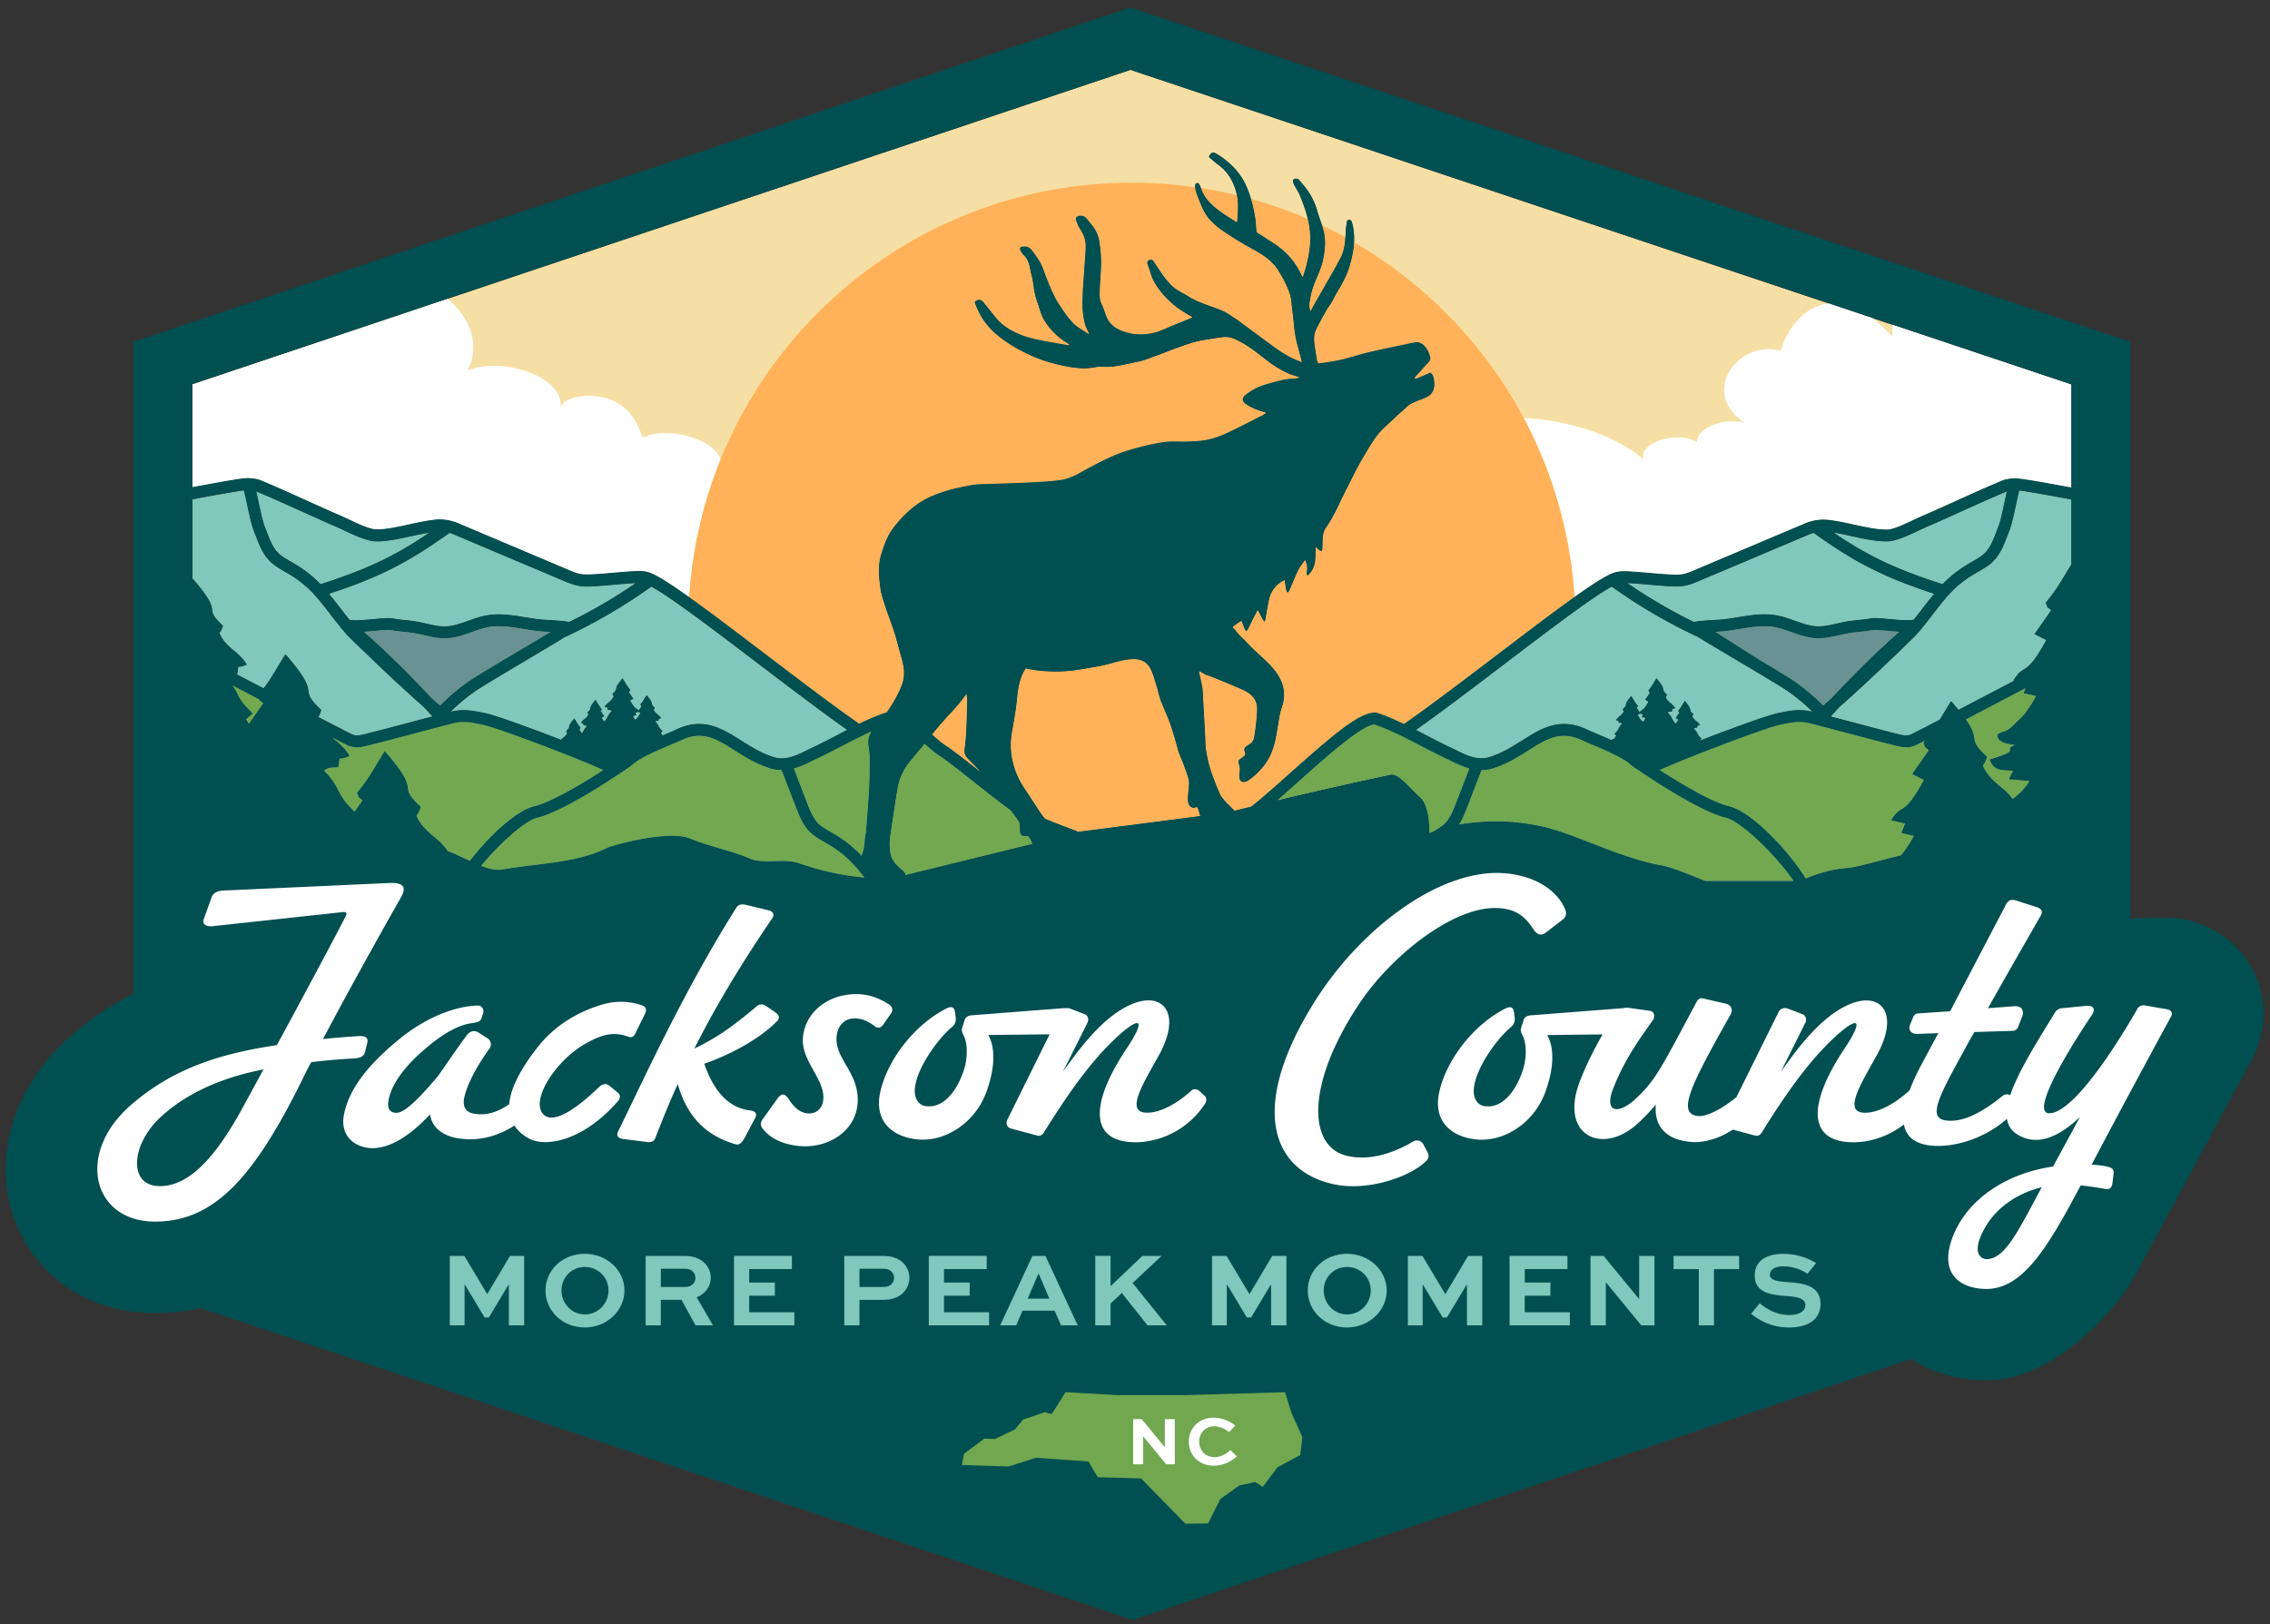 <svg xmlns="http://www.w3.org/2000/svg" width="320" height="229" fill="none"><rect width="100%" height="100%" fill="#333333" stroke="none"/><g clip-path="url(#a)"><path fill="#F6DFA4" d="M86.672 82.444c-1.28.11-2.603.228-3.863.26-1.337-.004-2.097-.271-3.378-.813l-8.964-3.788c-2.49-1.052-4.837-2.046-6.278-2.652a6.258 6.258 0 0 0-.82-.306c-5.907 4.226-9.896 6.247-16.98 8.585a75.63 75.63 0 0 1 1.53 1.925c.46.599.91 1.18 1.36 1.728.52.168 2.41-.007 3.456-.103 1.263-.118 2.062-.182 2.568-.093.553.1 1.11.16 1.702.221.538.057 1.098.114 1.659.21.474.083.952.19 1.423.296.98.225 1.912.442 2.821.392 1.02-.046 2.02-.399 3.075-.776.842-.3 1.712-.61 2.636-.774 1.834-.32 3.628-.028 5.365.257l.443.071c.813.128 1.608.25 2.386.296 1.77.103 2.81.164 3.41.313a74.872 74.872 0 0 0 9.385-5.474c-.16.007-.332.018-.531.029-.778.046-1.584.117-2.401.188l-.004.008ZM52.76 76.332c-1.323-.157-2.782-.845-4.195-1.511-.62-.293-1.21-.57-1.74-.781a401.343 401.343 0 0 1-4.05-1.814c-2.271-1.027-4.619-2.085-6.645-2.926.118.502.236 1.048.357 1.607.278 1.29.564 2.627.845 3.35.107.26.214.535.318.806.5 1.293.93 2.41 1.88 3.175.385.31.877.6 1.451.93.475.275 1.014.589 1.56.96a16.524 16.524 0 0 1 2.653 2.241c6.524-2.113 10.36-3.895 15.31-7.253-.78.129-1.594.293-2.454.481-1.812.396-3.688.81-5.283.735h-.007ZM91.823 82.726a76.433 76.433 0 0 1-12.231 7.138c-.867.55-2.283 1.387-4.605 2.766-2.947 1.75-6.29 3.735-7.573 4.566-1.181.759-2.754 2.031-3.864 3.154 1.827-.428 3.136-.161 4.88.213l.125.025c1.217.25 5.982 1.971 10.06 3.539.163.065.313.122.474.182.285-.324.62-.452.856-.93-.054-.16-.032.007-.136-.306.832-.763-.085-.375 1.153-1.775.313.495.481.855.884 1.318-.114.261.04.054-.167.253l.36.524c.278-.36.2-.495.692-.994-.221-.128-.146-.075-.464-.114-.085-.456.075-.146-.36-.36.314-.528.749-.588 1.03-1.166-.053-.16-.031.008-.135-.306.831-.763-.085-.374 1.152-1.775.314.496.482.856.885 1.319-.114.26.04.053-.168.253l.518.755-.375.189c.14.257.246.424.339.556.646-.666.382-.77 1.091-1.507-.267-.154-.174-.093-.57-.139-.1-.563.1-.182-.443-.442.39-.649.924-.724 1.274-1.447-.06-.2-.04.014-.168-.367 1.024-.945-.107-.464 1.427-2.203.389.61.596 1.052 1.092 1.64-.136.313.046.06-.215.306l.65.937-.457.236c.778 1.415.835.966 1.184 1.429l.421-.602c-.206-.2-.06.007-.174-.253.403-.464.57-.824.884-1.32 1.245 1.405.328 1.016 1.152 1.776-.1.313-.085.146-.139.306.282.581.717.642 1.038 1.166-.435.213-.282-.1-.36.36-.321.039-.243-.015-.464.114.635.648.307.677 1.045 1.379l-.253.214c.093.171.164.281.236.36.239-.104.481-.203.724-.307.37-.157.699-.296.963-.41 3.952-1.985 6.599-.317 9.403 1.444 1.416.891 2.882 1.814 4.651 2.352 1.57.478 3.168-.242 4.802-1.094 1.319-.592 2.614-1.269 3.988-1.982.492-.256.988-.513 1.484-.766-3.71-2.627-8.191-6.034-12.592-9.38-6.346-4.83-12.343-9.388-15.004-10.817v-.007ZM35.081 102.082l2.03-2.898c-.692-.652-.5-.313-.567-.57-1.238-.649-2.508-1.312-3.795-1.985 1.02 1.393.649 1.871 2.882 3.974l-.942.805c.143.264.271.481.392.677v-.003Z"/><path fill="#F6DFA4" d="M89.533 101.486c.15-.089.304-.157.746-.955l-.29-.146-.416.1.146.374-.496.114c.1.182.203.356.314.517l-.004-.004ZM35.78 74.87c-.331-.862-.634-2.259-.923-3.613a62.998 62.998 0 0 0-.475-2.096c-1.237.15-4.041.66-7.252 1.258v11.248c.015-.021.029-.043.043-.067 4.623 5.239 1.22 3.792 4.277 6.64-.367 1.147-.3.505-.481 1.1 1.034 2.182 2.668 2.413 3.838 4.367-1.634.78-1.035-.368-1.334 1.332-.054.008-.086.007-.136.015l3.835 2.006c1.213-1.614 1.922-3.008 3.071-4.808 5.468 6.198 1.441 4.484 5.062 7.855-.314.977-.36.859-.443.981 1.852.965 3.378 1.753 4.395 2.266.739.41 1.077.431 2.162.164 1.922-.481 4.07-1.051 6.214-1.618 1.12-.296 2.233-.591 3.32-.877-.399-.438-.813-.887-1.244-1.35-1.959-1.729-5.034-4.516-10.523-9.858a22.958 22.958 0 0 1-.985-1.12.976.976 0 0 1-.146-.12l.025-.03a70.547 70.547 0 0 1-1.477-1.87c-.66-.86-1.345-1.75-2.044-2.545a15.16 15.16 0 0 0-2.946-2.616 22.281 22.281 0 0 0-1.463-.898c-.606-.353-1.177-.684-1.658-1.073-1.299-1.048-1.852-2.484-2.39-3.874a35.92 35.92 0 0 0-.31-.791l-.011-.007ZM74.138 91.197c1.191-.71 2.461-1.462 3.478-2.071-.425-.04-.77-.071-.903-.078-.856-.05-1.694-.179-2.554-.314l-.446-.071c-1.601-.26-3.257-.531-4.812-.26-.785.138-1.551.41-2.365.702-1.123.399-2.29.816-3.56.87-1.145.05-2.218-.197-3.264-.432-.442-.1-.888-.203-1.334-.278-.506-.085-1.013-.139-1.551-.196-.596-.064-1.213-.128-1.827-.239-.307-.057-1.305.036-2.111.11-.596.058-1.138.104-1.63.136 3.195 2.773 6.73 6.32 9.61 9.402.445.392.834.73 1.176 1.03 1.324-1.418 3.307-2.965 4.466-3.71 1.31-.845 4.666-2.837 7.627-4.598v-.003Z"/><path fill="#F6DFA4" d="M58.728 115.083c1.184 2.495 3.025 2.841 4.398 4.943.974.335 2.03.877 3.096 1.38 2.708-3.497 6.539-7.111 9.104-7.724 2.46-.588 6.823-3.218 9.756-5.11-3.507-1.618-14.847-5.938-16.866-6.355l-.128-.029c-1.798-.381-2.879-.613-4.63-.099-1.727.438-3.564.926-5.397 1.411-2.155.57-4.306 1.14-6.24 1.625-1.337.328-2.132.36-3.341-.31-.464-.232-1.035-.527-1.698-.866.86.734 1.755 1.386 2.493 2.62-1.933.923-1.224-.435-1.577 1.575-1.416.164-1.088-.054-2.04.488 2.69 2.794 1.43 3.015 4.327 5.827l1.127-1.614c-.924-.87-.271.028-.763-1.087 1.769-2.092 2.504-3.671 3.891-5.845 5.469 6.198 1.441 4.483 5.062 7.855-.435 1.358-.353.599-.57 1.304l-.004.011Z"/><path fill="#F6DFA4" d="M70.917 122.603c5.058-.877 10.387-.912 14.521-2.976.967-.481 8.907-2.63 11.829-1.379 2.318.994 6.149 1.821 8.29 2.769 2.14.952 4.815-.054 7.045.713 3.007 1.033 6.132 1.764 9.285 2.017-.4-.51-.803-1.012-1.216-1.479a15.138 15.138 0 0 0-2.947-2.616 21.645 21.645 0 0 0-1.462-.898c-.607-.353-1.178-.685-1.663-1.077-1.298-1.044-1.851-2.48-2.39-3.87a21.822 21.822 0 0 0-.314-.795l-1.705-4.426a5.293 5.293 0 0 1-1.537-.225c-1.983-.606-3.613-1.632-5.051-2.537-2.7-1.701-4.655-2.93-7.805-1.348-.31.139-.65.278-1.027.439-1.662.698-4.762 2.003-5.604 2.904l-.129.114c-.37.261-9.1 6.359-13.323 7.371-1.705.41-5.272 3.603-7.915 6.793 1.084.42 2.15.677 3.121.509l-.003-.003Z"/><path fill="#F6DFA4" d="M118.705 105.168c-1.334.695-2.715 1.411-4.031 2.003-.884.463-1.815.909-2.786 1.173l1.559 4.052c.107.26.214.534.318.809.499 1.294.931 2.409 1.879 3.172.386.313.882.599 1.452.93.475.274 1.01.588 1.556.959a16.72 16.72 0 0 1 2.814 2.413c.1-.31.225-.642.292-.945.197-.873.09-1.54.329-2.441.16-2.007.371-4.733.435-6.009.075-1.529.089-3.058.082-4.591 0-.63-.161-1.261-.2-1.896-.039-.655.168-1.208.482-1.703-1.399.627-2.804 1.347-4.185 2.063l.004.011ZM81.91 103.971s.01.017.014.028c0 0 0-.007.004-.011l-.021-.017h.003ZM136.352 98.781l-.104-.966c-.713 1.034-1.534 1.982-2.393 2.891a46.827 46.827 0 0 0-2.476 2.869c.803.698 1.562 1.361 2.344 1.825l.064.042c1.548 1.134 3.053 2.324 4.519 3.49a82.55 82.55 0 0 0-1.894-1.986c-.349-.352-.513-.801-.446-1.265.332-2.288.296-4.597.382-6.9h.004ZM272.237 74.03c-.557.224-1.145.499-1.766.79-1.412.667-2.875 1.355-4.138 1.508-1.673.079-3.535-.331-5.347-.727a47.66 47.66 0 0 0-2.479-.499c4.958 3.368 8.8 5.154 15.335 7.27a16.292 16.292 0 0 1 2.661-2.244c.542-.368 1.077-.681 1.552-.956.571-.331 1.066-.62 1.452-.93.952-.766 1.38-1.882 1.879-3.175.104-.275.211-.55.325-.824.275-.709.56-2.042.838-3.332.122-.56.239-1.105.357-1.607-2.022.84-4.366 1.896-6.631 2.922-1.381.624-2.75 1.244-4.035 1.807l-.003-.003ZM254.869 75.44a5995.88 5995.88 0 0 0-6.161 2.602l-9.103 3.85c-1.281.541-2.04.826-3.364.812-1.277-.032-2.6-.146-3.877-.26-.814-.071-1.62-.143-2.397-.189-.207-.014-.386-.021-.55-.032a74.722 74.722 0 0 0 9.378 5.481c.592-.156 1.634-.217 3.432-.32.777-.047 1.573-.164 2.386-.296l.442-.071c1.738-.282 3.535-.578 5.365-.257.924.16 1.795.47 2.636.773 1.056.375 2.055.731 3.075.777.921.032 1.841-.17 2.822-.392.474-.107.949-.214 1.423-.296.557-.096 1.117-.153 1.659-.21.588-.06 1.148-.121 1.701-.22.503-.093 1.306-.026 2.569.092 1.038.096 2.907.267 3.478.082.438-.542.881-1.112 1.337-1.707a63.719 63.719 0 0 1 1.531-1.925c-7.085-2.338-11.073-4.359-16.983-8.586a5.716 5.716 0 0 0-.796.296l-.003-.003ZM212.206 93.542c-4.402 3.346-8.882 6.757-12.592 9.384.496.253.995.509 1.484.766 1.373.713 2.672 1.39 3.945 1.96 1.677.873 3.271 1.593 4.848 1.116 1.769-.542 3.235-1.461 4.651-2.352 2.804-1.765 5.451-3.429 9.443-1.426.228.1.556.239.927.392.756.317 1.488.634 2.183.944.335-.089.464-.096.742-.62l-.264-.224c.774-.734.432-.766 1.095-1.447-.232-.136-.153-.079-.488-.121-.079-.482.078-.154-.375-.375.335-.552.792-.616 1.088-1.222-.057-.168-.039.007-.143-.32.863-.8-.096-.393 1.209-1.861.329.52.503.894.928 1.383-.121.27.032.057-.186.263l.443.631c.367-.488.428-.014 1.241-1.497l-.481-.25.681-.983c-.271-.257-.079.007-.225-.32.521-.617.735-1.08 1.145-1.719 1.609 1.822.425 1.32 1.495 2.31-.136.4-.111.175-.175.385.367.759.927.837 1.334 1.518-.567.271-.36-.128-.464.463-.417.047-.321-.014-.599.143.746.773.467.88 1.145 1.582.096-.135.211-.32.353-.584l-.392-.2.542-.791c-.217-.207-.057.007-.175-.264.425-.488.6-.862.928-1.382 1.295 1.472.335 1.062 1.205 1.86-.11.328-.089.153-.142.321.296.606.752.67 1.081 1.222-.457.225-.289-.103-.375.374-.335.04-.257-.014-.489.122.664.68.329.712 1.095 1.447l-.264.224.018.032c.257-.1.518-.199.789-.303 4.077-1.568 8.843-3.286 10.062-3.539l.122-.025c1.737-.367 3.039-.638 4.876-.21-1.106-1.123-2.682-2.395-3.863-3.154-1.284-.827-4.623-2.812-7.566-4.558-2.336-1.387-3.753-2.228-4.619-2.777a76.025 76.025 0 0 1-12.225-7.132c-2.665 1.433-8.657 5.992-15 10.817l.004-.003ZM258.161 98.479c2.882-3.087 6.421-6.633 9.613-9.406a54.589 54.589 0 0 1-1.63-.135c-.806-.075-1.808-.168-2.112-.11a22.24 22.24 0 0 1-1.826.238c-.539.057-1.045.11-1.552.196-.446.075-.891.178-1.334.278-1.045.239-2.129.478-3.264.431-1.27-.053-2.432-.47-3.56-.873-.813-.289-1.58-.563-2.361-.698-1.559-.271-3.21 0-4.812.26l-.446.071c-.86.136-1.698.264-2.554.314-.089.007-.278.021-.521.042 1.591 1.034 6.382 4.06 6.382 4.06 1.855 1.108 3.51 2.106 4.341 2.64 1.159.75 3.143 2.296 4.466 3.71.342-.299.731-.633 1.174-1.025l-.004.007ZM128.276 107.361a8.014 8.014 0 0 0-1.763 3.842c-.231 1.368-.695 4.505-1.048 6.821-.086.856-.1 1.804.128 2.62.346 1.251 1.684 2.006 1.962 2.448.079.125.093.221.061.3l.264-.054 17.664-4.334c-.157-.352-.243-.72-.503-.976-.346-.346-.656.014-1.042-.267-.385-.282-.103-1.398-.324-1.832-.125-.25-.646-.948-1.188-1.668-1.669-1.219-3.289-2.492-4.866-3.746-1.551-1.233-3.153-2.506-4.787-3.703-.877-.528-1.705-1.24-2.504-1.939-.674.838-1.369 1.664-2.054 2.495v-.007Z"/><path fill="#F6DFA4" d="M27.127 54.2v14.526c5.03-.937 7.323-1.33 7.919-1.276.528.036 1.024.068 1.562.246l.072.029c2.069.855 4.466 1.939 6.78 2.983 1.37.62 2.73 1.233 4.007 1.796.552.22 1.162.506 1.808.813 1.291.609 2.629 1.24 3.62 1.357 1.32.054 3.086-.327 4.791-.702 1.113-.242 2.262-.495 3.303-.62 1.317-.203 2.59-.014 3.87.574 1.417.595 3.767 1.59 6.257 2.644l8.96 3.789c1.214.513 1.695.68 2.705.68 1.195-.031 2.493-.142 3.749-.252.827-.072 1.651-.143 2.44-.193 1.494-.096 2.154-.107 3.385.524 2.668 1.355 8.893 6.088 15.481 11.099 4.694 3.57 9.481 7.21 13.28 9.865 1.252-.603 2.512-1.151 3.764-1.565l.11-.021a18.228 18.228 0 0 0 2.062-3.664c.442-1.059.482-2.135.239-3.23-.168-.765-.403-1.517-.61-2.273-.171-.63-.332-1.269-.528-1.892-.232-.735-.496-1.462-.752-2.189-.19-.541-.407-1.073-.571-1.621-.261-.86-.589-1.715-.71-2.599-.221-1.59-.389-3.204.093-4.782.417-1.365.881-2.72 1.776-3.86 1.455-1.853 3.128-3.429 5.34-4.384 1.83-.791 3.746-1.244 5.693-1.575.97-.164 1.98-.129 2.972-.168 1.673-.067 3.346-.103 5.018-.189 1.402-.071 2.804-.146 4.199-.306 1.042-.118 2.019-.488 2.95-1.012 1.466-.824 2.954-1.622 4.48-2.313 1.117-.506 2.297-.895 3.478-1.216 1.349-.367 2.722-.68 4.106-.87 1.027-.138 2.087-.017 3.128-.06.931-.04 1.88-.06 2.786-.246a12.56 12.56 0 0 0 2.69-.894c1.765-.82 3.492-1.729 5.229-2.606.164-.082.31-.203.485-.32-1.031-.31-2.029-.62-2.903-1.234-.557-.388-.596-.834-.072-1.258a7.817 7.817 0 0 1 2.64-1.422 34.08 34.08 0 0 1 2.782-.745c.553-.12 1.135-.117 1.702-.181.178-.022.353-.072.528-.179-.407-.124-.821-.228-1.217-.38-1.113-.436-2.136-1.038-3.092-1.754-1.26-.945-2.458-1.978-3.849-2.741-.71-.389-1.434-.777-2.272-.795-.386-.007-.775.064-1.156.128-.967.154-1.944.271-2.893.5-.913.22-1.798.552-2.686.862-.771.27-1.527.58-2.29.866-.739.278-1.481.549-2.223.816a6.888 6.888 0 0 1-.888.267c-1.223.257-2.447.539-3.681.724-.703.103-1.434.032-2.151.046-.125 0-.25.025-.371.05-1.52.307-3.021.118-4.512-.192-1.613-.335-3.182-.806-4.684-1.49-1.587-.724-3.096-1.586-4.455-2.673-1.145-.916-2.112-2.014-2.772-3.347a19.8 19.8 0 0 1-.585-1.319c-.028-.07 0-.228.054-.26.16-.096.353-.22.528-.21.481.025.692.453.959.77.496.591.956 1.212 1.448 1.803.867 1.037 1.98 1.722 3.214 2.25 1.47.63 3.029.883 4.58 1.172.828.153 1.659.281 2.487.42l.05-.114c-.093-.068-.179-.142-.279-.2-1.426-.84-2.568-1.98-3.378-3.414-.328-.584-.503-1.258-.72-1.9-.196-.573-.393-1.154-.517-1.746-.175-.82-.214-1.675-.443-2.48-.264-.934-.264-1.975-.991-2.744a3.963 3.963 0 0 1-.546-.703c-.079-.132-.121-.38-.05-.484.078-.107.31-.129.478-.143.61-.057 1.002.292 1.32.752.367.531.774 1.044 1.066 1.615.318.613.514 1.286.774 1.931.528 1.308 1.028 2.634 1.802 3.821.592.905 1.205 1.814 1.933 2.609.503.549 1.216.909 1.837 1.347.161.114.339.203.528.314-.228-.528-.503-1.005-.642-1.526a10.606 10.606 0 0 1-.314-1.981c-.05-.702-.014-1.412.007-2.117.018-.592.064-1.184.104-1.772.071-1.051.15-2.099.217-3.15.043-.674.114-1.351.1-2.025-.018-.826-.303-1.575-.77-2.273-.264-.396-.446-.86-.596-1.316-.103-.317.143-.502.471-.556.588-.096.927.207 1.238.631.328.45.734.848.998 1.33.264.48.489 1.023.571 1.56.154.991.264 2 .264 3.002 0 1.343-.16 2.687-.193 4.034-.014.638-.039 1.29.268 1.907.268.538.439 1.126.656 1.693.414 1.087 1.26 1.707 2.305 2.099 1.559.584 3.153.58 4.733.146.735-.203 1.427-.57 2.137-.859.885-.36 1.773-.713 2.657-1.076.107-.043.204-.114.336-.186-1.52-.837-2.897-1.774-4.017-3.047-.849-.966-1.587-1.996-1.94-3.26-.114-.407-.279-.796-.403-1.198-.079-.25 0-.446.253-.546.264-.103.464-.053.631.207.76 1.162 1.484 2.349 2.479 3.347.707.709 1.616 1.072 2.437 1.59 1.452.915 3.114 1.314 4.673 1.966.717.3 1.355.788 2.015 1.209.318.2.606.442.91.663l4.23 3.122c1.092.802 2.226 1.529 3.485 2.049.218.09.439.164.664.228l-.389-1.465c-.207-.752-.414-1.504-.549-2.27-.154-.855-.207-1.728-.307-2.591-.05-.42-.1-.841-.154-1.262-.071-.58-.085-1.18-.239-1.739-.178-.652-.456-1.28-.741-1.896-.236-.502-.543-.973-.817-1.458-.553-.976-1.352-1.742-2.258-2.352-1.01-.68-2.123-1.212-3.168-1.846a53.861 53.861 0 0 1-2.804-1.814c-.488-.339-.934-.749-1.362-1.17-.799-.783-1.242-1.788-1.648-2.804a17.43 17.43 0 0 1-.525-1.43 2.474 2.474 0 0 1-.092-.844c.003-.114.157-.285.271-.313.085-.022.267.114.321.22.164.332.278.688.428 1.027.496 1.133 1.387 1.935 2.343 2.655.778.585 1.62 1.084 2.433 1.622l.129-.047c.039-.798.11-1.596.103-2.391a6.967 6.967 0 0 0-.196-1.629c-.41-1.64-1.195-3.044-2.604-4.056-.46-.331-.874-.73-1.302-1.09.385-.695.563-.734 1.173-.36 1.837 1.133 3.3 2.612 4.16 4.619.292.68.524 1.393.724 2.11.196.709.349 1.436.467 2.163.096.599.132 1.208.164 1.818.011.192.047.306.218.413.735.46 1.459.937 2.186 1.404 1.738 1.116 3.072 2.588 3.946 4.462.05.107.085.221.224.339.189-.663.403-1.319.567-1.989.332-1.368.536-2.765.439-4.173a13.513 13.513 0 0 0-.463-2.637c-.257-.941-.61-1.86-.981-2.766-.204-.5-.525-.952-.785-1.433-.054-.096-.079-.207-.118-.31-.096-.242-.057-.488.189-.56.164-.05.453.004.564.125.456.506.899 1.03 1.287 1.593.618.891 1.053 1.871 1.352 2.92.268.94.66 1.852.889 2.8.299 1.259.182 2.538-.061 3.8-.271 1.422-.97 2.69-1.445 4.038-.267.755-.396 1.56-.528 2.356-.057.338.04.698.154 1.065.257-.463.506-.933.767-1.393.346-.61.706-1.208 1.052-1.818.824-1.458 1.68-2.897 2.451-4.384.613-1.186.635-2.516.72-3.82.025-.382.093-.76.125-1.14.025-.282.232-.375.439-.35.114.014.257.207.296.346.567 2.102.274 4.148-.339 6.201-.403 1.35-1.07 2.548-1.794 3.732-.286.467-.507.976-.785 1.45-.182.314-.432.585-.607.898-.524.938-1.062 1.868-1.526 2.834-.353.734-.311 1.54-.196 2.334.096.652.203 1.305.317 2.02l.164.432h.018a28.762 28.762 0 0 0 3.396-.567c1.216-.274 2.397-.698 3.61-.98 2.012-.47 4.034-.88 6.053-1.308.328-.07.674-.15 1.002-.117.254.025.525.174.728.342.528.431.792 1.044.974 1.679.146.516-.264.812-.56 1.144-.557.62-1.113 1.243-1.669 1.864.174.139.174.139 1.088-.243.374-.157.741-.324 1.166-.513.317.185.464.545.517.948.097.741.111 1.48-.431 2.074-.186.203-.446.36-.7.474-.677.3-1.394.517-2.047.863-.439.231-.81.613-1.184.955-.921.834-1.83 1.682-2.736 2.534-.867.813-1.506 1.803-2.112 2.812a67.578 67.578 0 0 0-1.616 2.794c-.503.93-.945 1.896-1.437 2.837-.985 1.878-1.752 3.874-2.997 5.617-.221.306-.328.73-.378 1.115-.078.6-.061 1.209-.093 1.815-.007.103-.053.203-.082.303-.114-.032-.246-.036-.335-.104-.171-.132-.318-.296-.51-.48-.096 1.446.178 2.94-1.192 4.07-.042-.19-.132-.34-.099-.457.156-.592.074-1.155-.207-1.778-.325.474-.714.919-.963 1.429-.471.958-.857 1.96-1.288 2.94-.043.1-.15.175-.225.26-.061-.1-.157-.192-.178-.3-.089-.487-.157-.98-.236-1.482-1.241.574-1.93 1.547-2.211 2.809-.207.916-.343 1.85-.514 2.772-.014.072-.043.143-.093.307-.471-.495-.599-1.116-.984-1.672-.225.432-.443.838-.649 1.251-.25.5-.486 1.009-.742 1.508-.047.089-.15.15-.225.225-.064-.083-.146-.157-.186-.254-.164-.392-.317-.79-.478-1.197-.246.125-.731.467-1.259.866l.821.98c.128.143.246.289.356.385.56.499.938.959 1.452 1.468 2.272 2.253 5.254 4.17 4.509 7.848-.107.531-.335 1.03-.446 1.561-.549 2.698-.539 5.136-2.326 7.392-.463.588-1.962 2.149-2.679 2.217-1.088.103-.649-1.308-.656-1.871-.003-.303-.246-.831-.175-1.123.057-.232.785-.517.917-.837.114-.275-.228-.564-.071-.92.185-.42 1.116-.567 1.302-1.358.199-.869.478-3.378.456-4.259-.035-1.529-1.091-2.23-2.35-2.769-1.516-.652-3.71-1.568-4.256-1.76-.546-.197-.581-.165-.981-.418l-.624-.335c.21.96.481 2.214.517 2.484.021.164.046.874.107 1.864v.032c.032.475.057.952.082 1.426.093 1.575.186 3.151.239 4.73v.021c.139 1.436.574 3.072.899 3.967.257.702.924 2.527 1.302 3.154.203.338 1.202 1.397 1.905 2.038.678-.171 1.462-.367 2.329-.577 1.598-1.262 3.532-2.983 5.551-4.786 5.878-5.247 9.652-8.472 11.864-8.472.05 0 .103 0 .153.007l.203.039c1.253.414 2.512.966 3.764 1.565 3.799-2.655 8.586-6.294 13.28-9.865 6.589-5.011 12.813-9.748 15.485-11.102 1.223-.627 1.883-.617 3.381-.524.792.05 1.613.121 2.44.192 1.256.11 2.551.221 3.764.253h.064c.959 0 1.437-.181 2.625-.68l9.104-3.85c2.436-1.03 4.722-1.999 6.139-2.594 1.255-.577 2.532-.766 3.873-.563 1.013.121 2.162.37 3.275.616 1.705.375 3.467.763 4.851.699.931-.114 2.269-.745 3.56-1.354.646-.303 1.256-.592 1.834-.824a457.5 457.5 0 0 0 3.991-1.789c2.312-1.044 4.702-2.124 6.767-2.98l.064-.02c.55-.182 1.042-.215 1.523-.247.628-.039 2.958.346 8.059 1.29V54.236L159.367 9.849l-132.24 44.35Z"/><path fill="#F6DFA4" d="M183.045 110.187a356.715 356.715 0 0 1-3.021 2.673c5.778-1.366 12.902-2.969 16.084-3.629 1.095-.224 3.206 2.556 4.123 3.24.517.385.91 1.636 1.038 2.26.164.794.232 1.856.207 2.74.161-.06.321-.117.482-.178.563-.328 1.048-.609 1.43-.919.953-.767 1.381-1.882 1.88-3.176.107-.274.214-.549.325-.823l1.555-4.038c-.978-.268-1.919-.72-2.829-1.194-1.273-.57-2.654-1.287-3.988-1.982-2.176-1.133-4.423-2.302-6.585-3.029-1.733.046-6.906 4.662-10.701 8.047v.008ZM229.867 107.82c-.842-.898-3.938-2.202-5.601-2.901-.378-.16-.717-.303-.991-.421-3.189-1.6-5.14-.37-7.844 1.33-1.441.905-3.072 1.932-5.051 2.537a5.185 5.185 0 0 1-1.538.225l-1.698 4.412c-.114.282-.217.545-.321.809-.321.831-.653 1.675-1.141 2.449.117-.022.239-.05.36-.064 3.849-.524 7.145-.56 11.461.381 4.32.941 10.98 4.466 16.637 5.446 1.53.267 3.885 1.272 6.243 2.213h12.481c-2.554-3.735-7.452-8.425-9.542-8.928-4.224-1.008-12.956-7.11-13.323-7.37l-.129-.114-.003-.004ZM291.995 70.437c-3.271-.606-6.121-1.123-7.338-1.276-.157.62-.317 1.365-.474 2.096-.293 1.354-.592 2.751-.92 3.6-.114.277-.218.545-.318.805-.535 1.39-1.091 2.826-2.39 3.874-.485.392-1.056.724-1.662 1.073-.471.274-.96.556-1.459.894a15.223 15.223 0 0 0-2.95 2.62c-.699.798-1.384 1.686-2.044 2.548a74.917 74.917 0 0 1-1.477 1.875l.025.028a1.401 1.401 0 0 1-.142.118c-.314.378-.635.752-.964 1.098-5.514 5.363-8.593 8.158-10.551 9.886-.432.464-.842.909-1.241 1.347 1.084.282 2.201.578 3.321.877 2.143.567 4.291 1.137 6.217 1.618 1.081.264 1.42.243 2.13-.149.895-.45 2.165-1.105 3.695-1.904.5-.816.981-1.653 1.591-2.605.4.453.742.855 1.045 1.23 1.292-.678 2.69-1.408 4.156-2.178l3.724-1.95-.128-.032c1.633-2.637 1.576-.135 4.622-5.68l-1.658-.845 2.34-3.343c-.924-.87-.271.028-.764-1.087 1.648-1.95 2.405-3.457 3.617-5.407v-9.131h-.003ZM231.165 100.621l-.303.153c.46.841.624.909.781 1.001.114-.167.225-.349.328-.541l-.52-.121.153-.392-.439-.104v.004ZM167.589 109.955c-.578-2.003-1.334-3.489-1.531-4.22-.335-1.255-.692-2.506-1.12-3.728-.389-1.112-.916-2.178-1.33-3.282-.239-.642-.35-1.33-.557-1.986-.264-.83-.478-1.693-.874-2.459-.478-.916-1.309-1.361-2.397-1.34-1.284.025-2.475.424-3.695.742-.86.224-1.741.36-2.615.516-.578.107-1.163.19-1.744.278-1.634.25-3.271.26-4.919.121a16.356 16.356 0 0 1-2.215-.352l-.318.538c-.574 1.169-.774 2.384-.892 3.642-.146 1.522-.41 3.037-.681 4.544-.178 1.002-.271 1.985-.168 3.005.15 1.461.56 2.844 1.242 4.127.485.912 1.12 1.746 1.666 2.627.003.007.01.017.017.028.689.998 1.16 1.868 1.862 2.691 1.481.613 2.993 1.194 4.52 1.746v.114l16.237-2.092 1.131-.146c-.193-.531-.289-1.197-.474-1.24-.172-.039-.353.103-.51.082-.418-.061-.646-.385-.721-.77-.178-.93.225-2.163.089-3.183l-.003-.003ZM284.647 101.475c.899-.841 1.687-2.038 2.393-3.343l-1.769-.406.278-.716a10682.406 10682.406 0 0 0-8.44 4.423c2.226 3.179 0 2.495 2.99 5.282-.436 1.357-.354.598-.571 1.304 1.124 2.37 2.843 2.798 4.188 4.637.988-.713 1.822-1.558 2.372-2.538l-2.886-.246.571-1.197c-1.795-.136-2.668.028-3.293-1.576 4.923-1.493 1.552-1.25 3.617-2.067-2.803-.299-2.422-1.169-2.557-1.44.842-.57 1.034-.299 1.876-.951.029-.029.952-.923 1.224-1.169l.007.003Z"/><path fill="#F6DFA4" d="M271.149 104.701c.085-.103.16-.2.242-.3-.313.161-.602.307-.856.435-1.18.653-1.979.62-3.314.293a477.483 477.483 0 0 1-6.242-1.626c-1.837-.484-3.674-.973-5.368-1.404-1.777-.524-2.865-.292-4.659.089l-.125.029c-2.022.417-13.362 4.733-16.869 6.354 2.929 1.893 7.295 4.523 9.756 5.111 3.189.763 8.333 6.159 10.837 10.204 1.666-.674 3.439-1.294 6.061-1.511 1.237-.104 4.655-1.112 7.362-1.761.674-.773 1.284-1.728 1.844-2.758l-1.769-.407.517-1.333-1.958-.463c1.634-2.637 1.577-.135 4.623-5.681l-1.659-.841 2.34-3.343c-.924-.87-.271.028-.763-1.087Z"/><path fill="#fff" d="M188.438 71.773c.154-.306.3-.613.45-.92-.146.307-.296.614-.45.92ZM183.658 79.383c.111-.15.218-.296.321-.45-.103.15-.214.3-.321.45ZM214.211 89.929c-.065.046-.129.096-.189.142.064-.05.128-.096.189-.142ZM215.551 88.913l-.017.014.017-.014ZM266.815 45.778c-.04.552-.057 1.126-.036 1.721-1.009-1.122-1.99-2.017-2.939-2.715l-5.979-2c-3.396.339-5.839 3.382-6.834 6.65-6.079-1.546-11.561 5.977-5.03 10.215-2.939-.87-6.856.688-6.781 2.69-2.69-1.703-8.293.09-7.548 2.414-3.927-3.336-10.309-5.478-16.872-5.813a62 62 0 0 1 7.166 25.24c2.008-1.429 3.656-2.52 4.726-3.065 1.224-.627 1.884-.616 3.382-.524.792.05 1.612.121 2.44.193 1.255.11 2.55.22 3.763.253h.064c.96 0 1.438-.182 2.626-.681l9.103-3.85c2.436-1.03 4.723-1.999 6.139-2.594 1.256-.577 2.533-.766 3.874-.563 1.013.121 2.162.37 3.274.617 1.706.374 3.468.762 4.852.698.931-.114 2.268-.745 3.56-1.354.645-.303 1.255-.592 1.833-.823a460.371 460.371 0 0 0 3.992-1.79c2.311-1.044 4.701-2.124 6.767-2.979l.064-.021c.549-.182 1.041-.214 1.523-.246.628-.04 2.957.345 8.058 1.29V54.196l-25.18-8.422-.007.004ZM124.83 85.623c.128.417.282.83.431 1.24-.149-.41-.306-.823-.431-1.24ZM126.535 73.716ZM127.102 73.081c1.159-1.24 2.476-2.288 4.077-3.008-1.601.72-2.921 1.768-4.077 3.008ZM101.594 64.806c-.903-2.801-7.049-4.78-10.994-3.14-.72-1.864-1.58-3.867-3.981-5.09-2.4-1.222-6.82-.987-7.64.842.73-3.939-7.677-7.285-13.06-5.2 1.887-3.632.264-7.595-2.84-10.08L27.124 54.197v14.527c5.03-.938 7.324-1.33 7.92-1.276.527.035 1.023.067 1.562.246l.071.028c2.069.855 4.466 1.939 6.781 2.983 1.37.62 2.729 1.233 4.006 1.797.553.22 1.163.506 1.808.812 1.292.61 2.63 1.24 3.621 1.358 1.32.053 3.086-.328 4.79-.702 1.114-.242 2.262-.495 3.304-.62 1.316-.203 2.59-.014 3.87.573 1.416.596 3.767 1.59 6.257 2.645l8.96 3.789c1.213.513 1.695.68 2.704.68 1.195-.032 2.494-.142 3.75-.253.827-.071 1.65-.142 2.44-.192 1.494-.096 2.154-.107 3.384.524 1.085.549 2.758 1.66 4.805 3.118A62.104 62.104 0 0 1 101.59 64.8l.004.007Z"/><path fill="#FFB259" d="m136.351 98.781-.103-.966c-.713 1.034-1.534 1.982-2.394 2.891a47.16 47.16 0 0 0-2.475 2.869c.803.698 1.562 1.361 2.343 1.825l.065.042c1.548 1.134 3.053 2.324 4.519 3.49a82.55 82.55 0 0 0-1.894-1.986c-.349-.352-.514-.801-.446-1.265.332-2.288.296-4.597.382-6.9h.003ZM168.074 115.217l1.131-.147c-.193-.531-.289-1.197-.475-1.24-.171-.039-.353.104-.51.082-.417-.06-.646-.385-.721-.77-.178-.93.225-2.163.09-3.182-.578-2.003-1.334-3.49-1.531-4.22-.335-1.255-.692-2.506-1.12-3.728-.389-1.112-.916-2.178-1.33-3.282-.239-.642-.35-1.33-.557-1.986-.264-.83-.478-1.693-.874-2.459-.478-.916-1.309-1.361-2.397-1.34-1.284.025-2.475.424-3.695.741-.86.225-1.741.36-2.615.517-.578.107-1.163.19-1.744.278-1.634.25-3.271.26-4.919.121a16.356 16.356 0 0 1-2.215-.353l-.318.539c-.574 1.169-.774 2.384-.892 3.642-.146 1.522-.41 3.037-.681 4.544-.178 1.002-.271 1.985-.168 3.005.15 1.461.56 2.844 1.242 4.127.485.912 1.12 1.746 1.666 2.626.003.008.01.018.017.029.689.998 1.16 1.868 1.862 2.691 1.481.613 2.993 1.194 4.52 1.746v.114l16.237-2.092-.003-.003ZM190.871 34.152c-.053 1.137-.289 2.267-.624 3.397-.403 1.35-1.07 2.548-1.794 3.731-.286.467-.507.977-.785 1.45-.182.315-.432.585-.607.9-.524.936-1.063 1.867-1.526 2.832-.353.735-.311 1.54-.196 2.335.096.652.203 1.304.317 2.02l.164.432h.018a28.741 28.741 0 0 0 3.396-.567c1.216-.274 2.397-.698 3.61-.98 2.012-.47 4.034-.88 6.053-1.308.328-.071.674-.15 1.002-.117.254.024.525.174.728.342.528.43.792 1.044.974 1.678.146.517-.264.813-.56 1.144-.557.62-1.113 1.244-1.669 1.864.174.14.174.14 1.087-.242.375-.157.742-.324 1.167-.513.317.185.464.545.517.948.096.741.111 1.479-.431 2.074-.186.203-.446.36-.7.474-.677.3-1.394.517-2.047.863-.439.231-.81.613-1.184.955a199.37 199.37 0 0 0-2.736 2.534c-.867.812-1.506 1.803-2.112 2.812a67.644 67.644 0 0 0-1.616 2.794c-.503.93-.945 1.896-1.438 2.837-.984 1.878-1.751 3.874-2.996 5.617-.221.306-.328.73-.378 1.115-.079.599-.061 1.209-.093 1.814-.007.104-.053.204-.082.303-.114-.032-.246-.035-.335-.103-.171-.132-.318-.296-.51-.481-.097 1.447.178 2.94-1.192 4.07-.042-.189-.132-.339-.1-.456.157-.592.075-1.155-.206-1.779-.325.474-.714.92-.964 1.43-.47.958-.856 1.96-1.287 2.94-.043.1-.15.174-.225.26-.061-.1-.157-.192-.178-.3-.09-.488-.157-.98-.236-1.482-1.241.574-1.93 1.547-2.211 2.808-.207.916-.343 1.85-.514 2.773-.014.071-.043.143-.093.307-.471-.496-.599-1.116-.984-1.672-.225.431-.443.838-.65 1.251-.249.5-.485 1.009-.741 1.508-.047.089-.15.15-.225.224-.064-.082-.146-.157-.186-.253-.164-.392-.317-.791-.478-1.197-.246.124-.731.467-1.259.866l.821.98c.128.142.246.288.356.385.56.499.938.959 1.452 1.468 2.272 2.253 5.254 4.17 4.509 7.848-.107.531-.335 1.03-.446 1.561-.549 2.698-.539 5.136-2.326 7.392-.463.588-1.962 2.149-2.679 2.217-1.088.103-.649-1.308-.656-1.871-.004-.303-.246-.831-.175-1.123.057-.232.785-.517.917-.838.114-.274-.228-.563-.071-.919.185-.421 1.116-.567 1.302-1.358.199-.87.478-3.379.456-4.259-.035-1.529-1.091-2.231-2.35-2.77-1.517-.651-3.71-1.567-4.256-1.76-.546-.196-.581-.164-.981-.417l-.624-.335c.21.959.481 2.213.517 2.484.021.164.046.873.107 1.864v.032c.032.474.057.952.082 1.426.093 1.575.186 3.15.239 4.729v.022c.139 1.436.574 3.072.899 3.966.257.703.924 2.527 1.302 3.155.203.338 1.202 1.397 1.905 2.038.678-.171 1.462-.367 2.329-.577 1.598-1.262 3.532-2.983 5.551-4.787 5.878-5.246 9.652-8.471 11.864-8.471.05 0 .103 0 .153.007l.203.039c1.252.413 2.512.966 3.764 1.565 3.799-2.655 8.586-6.294 13.28-9.865 3.949-3.005 7.758-5.903 10.758-8.037-1.373-21.399-13.519-39.857-31.087-50.028v-.015Z"/><path fill="#FFB259" d="M145.012 68.067c1.402-.07 2.804-.146 4.199-.306 1.041-.118 2.019-.488 2.95-1.012 1.466-.823 2.953-1.622 4.48-2.313 1.117-.506 2.297-.895 3.478-1.216 1.348-.367 2.722-.68 4.106-.87 1.027-.138 2.087-.017 3.128-.06.931-.039 1.88-.06 2.786-.246a12.56 12.56 0 0 0 2.69-.894c1.765-.82 3.492-1.729 5.229-2.605.164-.083.31-.204.485-.321-1.031-.31-2.029-.62-2.903-1.233-.557-.389-.596-.834-.072-1.258a7.815 7.815 0 0 1 2.64-1.423 34.12 34.12 0 0 1 2.782-.745c.553-.12 1.135-.117 1.702-.181.178-.022.353-.072.528-.178-.407-.125-.821-.229-1.217-.382-1.113-.435-2.136-1.037-3.092-1.753-1.26-.945-2.458-1.978-3.849-2.741-.71-.389-1.434-.777-2.273-.795-.385-.007-.774.064-1.155.129-.967.153-1.944.27-2.893.498-.913.221-1.798.553-2.686.863-.771.27-1.527.58-2.29.866-.739.278-1.481.549-2.223.816a6.888 6.888 0 0 1-.888.267c-1.223.257-2.447.539-3.681.724-.703.103-1.434.032-2.151.046-.125 0-.25.025-.371.05-1.52.307-3.021.118-4.512-.192-1.613-.335-3.182-.806-4.684-1.49-1.587-.724-3.096-1.586-4.455-2.673-1.145-.916-2.112-2.014-2.772-3.347a19.8 19.8 0 0 1-.585-1.318c-.029-.072 0-.228.054-.26.16-.097.353-.221.527-.21.482.024.692.452.96.77.496.59.956 1.21 1.448 1.803.867 1.037 1.98 1.72 3.214 2.248 1.47.631 3.029.884 4.58 1.173.828.153 1.659.282 2.487.42l.05-.114c-.093-.067-.179-.142-.279-.2-1.426-.84-2.568-1.98-3.378-3.414-.328-.584-.503-1.258-.72-1.9-.196-.573-.393-1.154-.517-1.745-.175-.82-.215-1.675-.443-2.481-.264-.934-.264-1.974-.991-2.744a3.966 3.966 0 0 1-.546-.702c-.079-.132-.121-.382-.05-.485.078-.107.31-.128.478-.143.61-.057 1.002.293 1.32.752.367.531.774 1.045 1.066 1.615.318.613.514 1.286.774 1.932.528 1.308 1.028 2.633 1.802 3.82.592.905 1.205 1.814 1.933 2.609.503.549 1.216.909 1.837 1.347.161.114.339.203.528.314-.228-.528-.503-1.005-.642-1.526a10.604 10.604 0 0 1-.314-1.981c-.05-.702-.014-1.411.007-2.117.018-.592.064-1.183.104-1.772.071-1.05.149-2.099.217-3.15.043-.674.114-1.35.1-2.024-.018-.827-.303-1.576-.77-2.274-.264-.396-.446-.86-.596-1.315-.104-.318.143-.503.471-.556.588-.097.927.206 1.238.63.328.45.734.849.998 1.33.264.481.489 1.023.571 1.56.153.992.264 2 .264 3.002 0 1.343-.16 2.687-.193 4.034-.014.638-.039 1.29.268 1.907.267.538.439 1.126.656 1.693.414 1.087 1.259 1.707 2.305 2.1 1.558.584 3.153.58 4.733.145.735-.203 1.427-.57 2.137-.859.885-.36 1.773-.712 2.657-1.076.107-.043.204-.114.336-.185-1.52-.838-2.897-1.775-4.017-3.048-.849-.966-1.587-1.995-1.94-3.26-.115-.407-.279-.795-.403-1.198-.079-.25 0-.446.253-.545.264-.104.464-.054.631.206.76 1.162 1.484 2.349 2.479 3.347.707.71 1.616 1.073 2.437 1.59 1.451.915 3.114 1.314 4.673 1.967.717.3 1.355.787 2.015 1.208.317.2.606.442.91.663l4.23 3.122c1.092.802 2.226 1.529 3.485 2.05.218.088.439.163.664.227l-.389-1.465c-.207-.752-.414-1.504-.549-2.27-.154-.855-.207-1.728-.307-2.59-.05-.421-.1-.842-.154-1.263-.071-.58-.085-1.18-.239-1.739-.178-.652-.456-1.28-.742-1.896-.235-.502-.542-.973-.816-1.457-.553-.977-1.352-1.743-2.258-2.353-1.01-.68-2.123-1.211-3.168-1.846a53.794 53.794 0 0 1-2.804-1.814c-.488-.339-.934-.748-1.362-1.169-.799-.784-1.242-1.79-1.648-2.805-.189-.47-.378-.944-.525-1.429a2.362 2.362 0 0 1-.085-.57 63.26 63.26 0 0 0-8.943-.645c-33.196 0-60.334 25.842-62.4 58.489 2.986 2.131 6.764 5.004 10.677 7.98 4.694 3.57 9.481 7.21 13.28 9.865 1.252-.603 2.511-1.151 3.764-1.565l.11-.021a18.228 18.228 0 0 0 2.062-3.664c.442-1.059.481-2.135.239-3.23-.168-.765-.403-1.517-.61-2.273-.171-.63-.332-1.269-.528-1.892-.232-.735-.496-1.462-.753-2.189-.189-.541-.406-1.073-.57-1.621-.261-.86-.589-1.715-.71-2.599-.221-1.59-.389-3.204.093-4.782.417-1.365.881-2.72 1.776-3.86 1.455-1.853 3.128-3.429 5.34-4.384 1.83-.791 3.745-1.244 5.693-1.575.97-.164 1.98-.129 2.971-.168 1.673-.067 3.346-.103 5.019-.189l.007-.017Z"/><path fill="#FFB259" d="M169.518 27.053c.496 1.133 1.388 1.935 2.344 2.655.778.585 1.619 1.084 2.433 1.622.043-.014.085-.032.128-.046.039-.799.111-1.597.104-2.392a7.23 7.23 0 0 0-.147-1.361 62.769 62.769 0 0 0-5.079-1.023c.071.182.142.367.221.545h-.004ZM176.478 28.482c.196.71.349 1.437.467 2.164.096.598.132 1.208.164 1.817.011.193.047.307.218.414.735.46 1.459.937 2.186 1.404 1.738 1.116 3.072 2.587 3.946 4.462.05.107.085.221.224.339.189-.663.403-1.319.568-1.989.331-1.369.535-2.766.438-4.174-.046-.687-.175-1.375-.331-2.056a62.209 62.209 0 0 0-8.012-2.82c.043.147.093.293.135.44h-.003ZM185.11 40.49c-.267.755-.396 1.56-.528 2.355-.057.339.039.699.154 1.066.256-.464.506-.934.767-1.394.346-.61.706-1.208 1.052-1.817.824-1.458 1.68-2.898 2.45-4.384.461-.895.589-1.868.66-2.851a60.764 60.764 0 0 0-3.299-1.69c.093.293.182.585.253.88.3 1.259.182 2.538-.061 3.8-.271 1.422-.97 2.69-1.444 4.038l-.004-.004Z"/><path fill="#80C7BC" d="M121.844 103.601a106.87 106.87 0 0 0-3.142 1.568c-1.335.695-2.715 1.411-4.031 2.003-.885.463-1.816.908-2.786 1.172l1.559 4.053c.107.26.214.534.317.809.499 1.293.931 2.409 1.88 3.172.385.313.881.598 1.452.93.474.274 1.009.588 1.555.958a16.732 16.732 0 0 1 2.814 2.413c.1-.31.225-.641.293-.944.196-.873.089-1.54.328-2.442.161-2.006.371-4.733.435-6.008.075-1.529.089-3.058.082-4.591 0-.631-.16-1.262-.199-1.896a2.4 2.4 0 0 1 .082-.78c-.211-.139-.421-.282-.639-.428v.011ZM35.081 102.083l2.03-2.898c-.692-.652-.5-.313-.567-.57-1.238-.649-2.508-1.311-3.795-1.985 1.02 1.393.649 1.871 2.882 3.974l-.942.805c.143.264.271.481.392.677v-.003ZM89.533 101.487c.15-.089.304-.157.746-.955l-.29-.146-.416.1.146.374-.496.114c.1.182.203.356.314.517l-.004-.004ZM44.859 101.084c1.851.966 3.378 1.754 4.395 2.267.738.41 1.077.431 2.161.164 1.923-.481 4.07-1.051 6.214-1.618 1.12-.296 2.233-.592 3.321-.877-.4-.438-.813-.887-1.245-1.35-1.958-1.73-5.033-4.516-10.523-9.859a22.958 22.958 0 0 1-.984-1.119.976.976 0 0 1-.147-.12l.026-.03a70.547 70.547 0 0 1-1.477-1.87c-.66-.86-1.345-1.75-2.044-2.545a15.16 15.16 0 0 0-2.947-2.616 22.301 22.301 0 0 0-1.462-.898c-.607-.353-1.177-.685-1.659-1.073-1.298-1.048-1.851-2.484-2.39-3.874a35.92 35.92 0 0 0-.31-.791c-.332-.863-.635-2.26-.924-3.614a63.056 63.056 0 0 0-.474-2.096c-1.238.15-4.042.66-7.252 1.258v11.248c.014-.021.028-.043.042-.068 4.623 5.24 1.22 3.793 4.277 6.64-.367 1.148-.3.506-.481 1.102 1.034 2.18 2.668 2.412 3.838 4.365-1.634.78-1.035-.367-1.334 1.333-.054.007-.086.007-.136.015l3.835 2.006c1.213-1.614 1.923-3.008 3.071-4.808 5.469 6.198 1.441 4.484 5.062 7.855-.314.977-.36.859-.442.98l-.011-.007Z"/><path fill="#80C7BC" d="M58.728 115.084c1.184 2.495 3.025 2.841 4.398 4.943.974.335 2.03.877 3.096 1.38 2.708-3.497 6.539-7.111 9.104-7.724 2.46-.588 6.823-3.218 9.756-5.11-3.507-1.619-14.847-5.938-16.866-6.355l-.128-.029c-1.798-.381-2.879-.613-4.63-.099-1.727.438-3.564.926-5.397 1.411-2.155.57-4.306 1.14-6.24 1.625-1.337.328-2.132.36-3.341-.31-.464-.232-1.035-.527-1.698-.866.86.734 1.755 1.386 2.493 2.62-1.933.923-1.224-.435-1.577 1.575-1.416.164-1.088-.054-2.04.488 2.69 2.794 1.43 3.015 4.327 5.827l1.127-1.614c-.924-.87-.271.028-.763-1.087 1.769-2.092 2.504-3.671 3.891-5.845 5.469 6.198 1.441 4.483 5.062 7.855-.435 1.358-.353.599-.57 1.304l-.004.011ZM93.397 103.689c.238-.103.481-.203.724-.306.37-.157.699-.296.963-.41 3.952-1.985 6.599-.317 9.403 1.444 1.416.891 2.882 1.814 4.651 2.352 1.57.477 3.168-.243 4.801-1.094 1.32-.592 2.615-1.269 3.989-1.982.492-.257.988-.513 1.483-.766-3.709-2.627-8.19-6.034-12.591-9.38-6.346-4.83-12.343-9.388-15.004-10.817a76.433 76.433 0 0 1-12.231 7.138c-.867.55-2.283 1.387-4.605 2.766-2.947 1.75-6.29 3.735-7.573 4.565-1.181.76-2.754 2.032-3.863 3.155 1.826-.428 3.135-.161 4.88.213l.124.025c1.216.25 5.982 1.971 10.06 3.539.163.065.313.122.474.182.285-.324.62-.452.856-.93-.054-.16-.032.007-.136-.307.831-.762-.085-.374 1.152-1.774.314.495.482.855.885 1.318-.114.26.04.054-.168.253l.36.524c.279-.36.2-.495.693-.994-.221-.128-.147-.075-.464-.114-.086-.456.075-.146-.36-.36.314-.528.749-.588 1.03-1.166-.053-.16-.031.008-.135-.306.831-.763-.085-.374 1.152-1.775.314.495.482.855.885 1.319-.114.26.04.053-.168.253l.517.755-.374.189c.14.257.246.424.339.556.645-.666.382-.77 1.091-1.507-.267-.154-.174-.093-.57-.139-.1-.564.1-.182-.443-.442.39-.649.924-.724 1.274-1.447-.06-.2-.04.014-.168-.367 1.024-.945-.107-.464 1.427-2.203.389.61.596 1.051 1.091 1.64-.135.313.047.06-.213.306l.649.937-.457.236c.778 1.414.835.965 1.184 1.429l.421-.603c-.207-.2-.06.008-.175-.253.404-.463.571-.823.885-1.318 1.245 1.404.328 1.015 1.152 1.775-.1.313-.085.146-.139.306.282.581.717.642 1.038 1.165-.435.214-.282-.099-.36.36-.321.04-.243-.014-.464.115.635.648.307.677 1.045 1.379l-.253.214c.093.171.164.281.236.36v-.008ZM60.868 98.475c.446.392.835.731 1.177 1.03 1.324-1.418 3.307-2.965 4.466-3.71 1.31-.844 4.666-2.837 7.627-4.597 1.191-.71 2.461-1.462 3.478-2.071-.425-.04-.77-.071-.903-.078-.856-.05-1.694-.179-2.554-.314l-.446-.071c-1.601-.26-3.257-.531-4.812-.26-.785.139-1.551.41-2.365.702-1.123.399-2.29.816-3.56.87-1.145.05-2.218-.197-3.264-.432-.442-.1-.888-.203-1.334-.278-.506-.086-1.013-.139-1.551-.196-.596-.064-1.213-.128-1.827-.239-.307-.057-1.305.036-2.111.11-.596.058-1.138.104-1.63.136 3.195 2.773 6.73 6.32 9.61 9.402v-.004Z"/><path fill="#80C7BC" d="M70.917 122.604c5.058-.877 10.387-.913 14.521-2.976.967-.481 8.907-2.63 11.829-1.379 2.318.994 6.149 1.821 8.29 2.769 2.14.951 4.815-.054 7.045.713 3.007 1.033 6.132 1.764 9.285 2.017-.4-.51-.803-1.012-1.216-1.479a15.138 15.138 0 0 0-2.947-2.616 21.645 21.645 0 0 0-1.462-.898c-.607-.353-1.178-.685-1.663-1.077-1.298-1.044-1.851-2.48-2.39-3.87a21.822 21.822 0 0 0-.314-.795l-1.705-4.426a5.293 5.293 0 0 1-1.537-.225c-1.983-.606-3.613-1.632-5.051-2.537-2.7-1.701-4.655-2.93-7.805-1.348-.31.139-.65.278-1.027.439-1.662.698-4.762 2.003-5.604 2.904l-.129.114c-.37.261-9.1 6.359-13.323 7.371-1.705.41-5.272 3.603-7.915 6.793 1.084.42 2.15.677 3.121.509l-.003-.003ZM126.278 121.834a629.96 629.96 0 0 0-.007-9.117c-.243 1.554-.549 3.639-.806 5.307-.086.855-.1 1.803.128 2.619.129.46.393.856.685 1.191ZM49.275 87.388c.52.167 2.411-.008 3.456-.104 1.263-.117 2.062-.182 2.569-.093.553.1 1.11.16 1.701.221.539.057 1.099.114 1.659.21.474.083.952.19 1.423.297.981.224 1.912.442 2.822.392 1.02-.047 2.019-.4 3.075-.777.841-.3 1.712-.61 2.636-.774 1.833-.32 3.627-.028 5.365.257l.442.071c.813.129 1.609.25 2.386.296 1.77.103 2.811.164 3.41.314a74.878 74.878 0 0 0 9.386-5.475c-.16.007-.332.018-.532.029-.777.046-1.584.117-2.4.189-1.281.11-2.605.228-3.864.26-1.337-.004-2.097-.271-3.378-.813L70.467 78.1c-2.49-1.052-4.837-2.046-6.278-2.652a6.258 6.258 0 0 0-.82-.306c-5.907 4.227-9.896 6.247-16.98 8.585a75.63 75.63 0 0 1 1.53 1.925c.46.599.91 1.18 1.36 1.728l-.004.008ZM81.931 103.988l-.02-.017s.01.017.013.028c0 0 0-.007.004-.011h.003ZM37.329 74.258c.107.26.214.535.317.806.5 1.294.931 2.41 1.88 3.175.385.31.878.6 1.452.93a25.04 25.04 0 0 1 1.559.96 16.52 16.52 0 0 1 2.654 2.241c6.524-2.114 10.358-3.895 15.31-7.253-.782.129-1.595.292-2.454.481-1.813.396-3.689.81-5.283.735-1.324-.157-2.783-.845-4.195-1.512-.621-.292-1.21-.57-1.741-.78a400.39 400.39 0 0 1-4.049-1.814c-2.272-1.027-4.62-2.085-6.645-2.926.117.502.235 1.048.356 1.607.279 1.29.564 2.627.846 3.35h-.007ZM201.958 117.3c.563-.328 1.048-.609 1.43-.919.953-.767 1.381-1.882 1.88-3.176.107-.274.214-.549.325-.823l1.555-4.038c-.978-.267-1.919-.72-2.829-1.194-1.273-.57-2.654-1.287-3.988-1.982-1.031-.534-2.079-1.08-3.125-1.582-1.673 1.14-3.11 2.046-4.202 2.605-.092.742-.153 2.028-.196 3.746 1.313-.289 2.447-.531 3.3-.709 1.095-.225 3.207 2.555 4.123 3.239.517.385.91 1.636 1.038 2.26.164.795.232 1.857.207 2.741.161-.061.321-.118.482-.178v.01ZM271.149 104.702c.085-.104.16-.2.242-.3-.313.161-.602.307-.856.435-1.18.652-1.979.62-3.314.293a477.483 477.483 0 0 1-6.242-1.626c-1.837-.484-3.674-.973-5.368-1.404-1.777-.524-2.865-.292-4.659.089l-.125.029c-2.022.417-13.362 4.733-16.869 6.354 2.929 1.893 7.295 4.523 9.756 5.111 3.189.763 8.333 6.159 10.837 10.204 1.666-.674 3.439-1.294 6.061-1.511 1.237-.104 4.655-1.112 7.362-1.761.674-.773 1.284-1.728 1.844-2.758l-1.769-.407.517-1.333-1.958-.463c1.634-2.637 1.577-.135 4.623-5.681l-1.659-.841 2.34-3.343c-.924-.87-.271.028-.763-1.087ZM291.995 70.437c-3.271-.606-6.121-1.123-7.337-1.276a62.93 62.93 0 0 0-.475 2.096c-.292 1.354-.592 2.751-.92 3.6-.114.277-.218.545-.318.805-.535 1.39-1.091 2.826-2.39 3.874-.485.392-1.056.724-1.662 1.073-.471.274-.959.556-1.459.894a15.223 15.223 0 0 0-2.95 2.62c-.699.798-1.384 1.686-2.044 2.548a72.666 72.666 0 0 1-1.477 1.875l.025.028a1.401 1.401 0 0 1-.142.118c-.314.378-.635.752-.963 1.098-5.515 5.363-8.594 8.158-10.552 9.886-.432.464-.842.909-1.241 1.347 1.084.282 2.201.578 3.321.877 2.144.567 4.291 1.137 6.217 1.618 1.081.264 1.42.243 2.13-.149.895-.45 2.165-1.105 3.695-1.904.5-.816.981-1.653 1.591-2.605.4.453.742.855 1.045 1.23 1.292-.678 2.69-1.408 4.156-2.178l3.724-1.95-.128-.032c1.633-2.637 1.576-.135 4.623-5.68l-1.659-.845 2.34-3.343c-.924-.87-.271.028-.763-1.087 1.648-1.95 2.404-3.457 3.617-5.407v-9.131h-.004ZM284.647 101.476c.899-.841 1.687-2.038 2.393-3.343l-1.769-.406.278-.716-4.537 2.377c-1.37.716-2.683 1.404-3.903 2.046 2.226 3.179 0 2.494 2.99 5.282-.435 1.357-.353.598-.571 1.304 1.124 2.37 2.843 2.798 4.188 4.637.988-.713 1.823-1.558 2.372-2.538l-2.886-.246.571-1.197c-1.794-.136-2.668.028-3.293-1.576 4.923-1.493 1.552-1.251 3.617-2.067-2.803-.299-2.422-1.169-2.557-1.44.842-.57 1.034-.299 1.876-.951.029-.029.953-.923 1.224-1.169l.007.003ZM239.63 104.43c.257-.1.517-.199.788-.303 4.077-1.568 8.843-3.286 10.063-3.539l.121-.025c1.737-.367 3.039-.638 4.877-.21-1.106-1.123-2.683-2.395-3.864-3.154-1.284-.827-4.623-2.812-7.565-4.559-2.337-1.386-3.753-2.227-4.62-2.776a76.016 76.016 0 0 1-12.224-7.132c-2.665 1.433-8.658 5.992-15 10.817-4.402 3.347-8.882 6.758-12.592 9.384.496.253.995.51 1.484.766 1.373.713 2.672 1.39 3.945 1.961 1.677.873 3.271 1.593 4.848 1.115 1.769-.541 3.235-1.461 4.651-2.352 2.804-1.764 5.451-3.429 9.443-1.426.228.1.556.239.927.392.756.318 1.488.635 2.183.945.335-.089.464-.096.742-.62l-.264-.225c.774-.734.432-.766 1.095-1.447-.232-.135-.153-.078-.488-.121-.079-.481.078-.153-.375-.374.335-.553.792-.617 1.088-1.223-.057-.167-.039.008-.143-.32.863-.799-.096-.392 1.209-1.86.329.52.503.894.928 1.382-.121.27.032.057-.186.264l.443.631c.367-.489.428-.015 1.241-1.497l-.481-.25.681-.983c-.271-.257-.079.007-.225-.321.521-.617.735-1.08 1.145-1.718 1.609 1.821.425 1.319 1.495 2.31-.136.399-.111.174-.175.384.367.76.927.838 1.334 1.519-.567.27-.36-.129-.464.463-.417.046-.321-.014-.599.143.746.773.467.88 1.145 1.582.096-.136.211-.321.353-.585l-.392-.199.542-.791c-.217-.207-.057.007-.175-.264.425-.488.6-.863.928-1.383 1.295 1.472.335 1.062 1.205 1.86-.11.328-.089.154-.142.321.296.606.752.67 1.081 1.223-.457.224-.289-.104-.375.374-.335.039-.257-.014-.489.121.664.681.329.713 1.095 1.447l-.264.225s.011.017.018.032l.004-.004Z"/><path fill="#80C7BC" d="M217.503 116.569c4.32.941 10.98 4.466 16.637 5.446 1.53.268 3.885 1.273 6.243 2.214h12.481c-2.554-3.736-7.452-8.426-9.542-8.928-4.224-1.009-12.956-7.111-13.323-7.371l-.129-.114c-.841-.898-3.938-2.202-5.6-2.901l-.992-.42c-3.189-1.601-5.14-.371-7.844 1.329-1.441.905-3.071 1.932-5.051 2.538a5.205 5.205 0 0 1-1.537.224l-1.698 4.412c-.114.282-.218.546-.321.809-.321.831-.653 1.675-1.142 2.449.118-.022.239-.05.361-.064 3.849-.524 7.145-.56 11.461.381l-.004-.004ZM276.503 80.128c.542-.368 1.077-.681 1.552-.956.571-.331 1.066-.62 1.452-.93.952-.766 1.38-1.882 1.879-3.175.104-.275.211-.55.325-.824.275-.709.56-2.042.838-3.332.122-.56.239-1.105.357-1.607-2.023.84-4.366 1.896-6.631 2.922-1.381.624-2.75 1.244-4.035 1.807a34.91 34.91 0 0 0-1.765.791c-1.413.667-2.875 1.355-4.138 1.508-1.673.078-3.535-.331-5.347-.727a47.98 47.98 0 0 0-2.479-.5c4.958 3.369 8.8 5.154 15.335 7.271a16.282 16.282 0 0 1 2.661-2.245l-.004-.003ZM269.779 87.363c.439-.542.881-1.112 1.338-1.707a63.554 63.554 0 0 1 1.53-1.925c-7.084-2.338-11.072-4.359-16.983-8.585a5.67 5.67 0 0 0-.795.295c-1.438.606-3.724 1.572-6.161 2.602l-9.103 3.85c-1.281.54-2.04.826-3.364.812-1.277-.032-2.6-.146-3.877-.26-.814-.072-1.62-.143-2.397-.19-.207-.013-.386-.02-.55-.031a74.698 74.698 0 0 0 9.378 5.481c.592-.157 1.634-.217 3.432-.32.777-.047 1.573-.165 2.386-.297l.443-.07c1.737-.282 3.535-.578 5.364-.257.924.16 1.795.47 2.637.773 1.055.374 2.054.73 3.074.777.921.032 1.841-.171 2.822-.392.474-.107.949-.214 1.423-.296.557-.096 1.117-.153 1.659-.21.589-.06 1.149-.121 1.701-.221.503-.093 1.306-.025 2.569.093 1.038.096 2.907.267 3.478.082l-.004-.004ZM231.165 100.621l-.303.153c.46.841.624.909.781 1.001.114-.167.225-.349.328-.541l-.52-.121.153-.392-.439-.104v.004ZM256.987 99.505c.343-.3.732-.634 1.174-1.026 2.882-3.087 6.421-6.633 9.613-9.406a54.589 54.589 0 0 1-1.63-.135c-.806-.075-1.808-.168-2.112-.11a22.24 22.24 0 0 1-1.826.238c-.539.057-1.045.11-1.552.196-.446.075-.891.178-1.334.278-1.045.239-2.129.478-3.264.431-1.27-.053-2.432-.47-3.56-.873-.813-.289-1.58-.563-2.361-.698-1.559-.271-3.21 0-4.812.26l-.446.071c-.86.136-1.698.264-2.554.314-.089.007-.278.021-.521.042 1.591 1.034 6.382 4.06 6.382 4.06 1.855 1.108 3.51 2.106 4.341 2.64 1.159.75 3.143 2.296 4.466 3.71l-.004.008Z"/><path fill="#699292" d="M60.868 98.475c.446.392.835.731 1.177 1.03 1.324-1.418 3.307-2.965 4.466-3.71 1.31-.844 4.666-2.837 7.627-4.597 1.191-.71 2.461-1.462 3.478-2.071-.425-.04-.77-.071-.903-.078-.856-.05-1.694-.179-2.554-.314l-.446-.071c-1.601-.26-3.257-.531-4.812-.26-.785.139-1.551.41-2.365.702-1.123.399-2.29.816-3.56.87-1.145.05-2.218-.197-3.264-.432-.442-.1-.888-.203-1.334-.278-.506-.086-1.013-.139-1.551-.196-.596-.064-1.213-.128-1.827-.239-.307-.057-1.305.036-2.111.11-.596.058-1.138.104-1.63.136 3.195 2.773 6.73 6.32 9.61 9.402v-.004ZM252.521 95.795c1.16.748 3.143 2.295 4.466 3.71.343-.3.732-.634 1.174-1.026 2.882-3.087 6.421-6.633 9.613-9.406a54.589 54.589 0 0 1-1.63-.135c-.806-.075-1.808-.168-2.112-.11a22.24 22.24 0 0 1-1.826.238c-.539.057-1.045.11-1.552.196-.446.075-.891.178-1.334.278-1.045.239-2.129.478-3.264.431-1.27-.053-2.432-.47-3.56-.873-.813-.289-1.58-.563-2.361-.698-1.559-.271-3.21 0-4.812.26l-.446.071c-.86.136-1.698.264-2.554.314-.089.007-.278.021-.521.042 1.591 1.034 6.382 4.06 6.382 4.06 1.855 1.108 3.51 2.106 4.341 2.64l-.004.008Z"/><path fill="#71A850" d="M283.776 108.678c-1.794-.135-2.668.029-3.292-1.575 4.922-1.493 1.552-1.251 3.617-2.067-2.804-.299-2.422-1.169-2.558-1.44.842-.57 1.035-.299 1.877-.952.028-.028.952-.923 1.223-1.169.899-.841 1.687-2.038 2.394-3.343l-1.77-.406.279-.716-4.538 2.377c-1.37.716-2.682 1.404-3.902 2.046 2.226 3.179 0 2.495 2.989 5.282-.435 1.357-.353.598-.571 1.304 1.124 2.37 2.843 2.798 4.188 4.637.988-.713 1.823-1.558 2.372-2.538l-2.886-.246.571-1.197.007.003ZM271.149 104.701c.085-.103.16-.2.242-.3-.314.161-.603.307-.856.435-1.181.653-1.98.62-3.314.293a473.374 473.374 0 0 1-6.242-1.626c-1.837-.484-3.674-.973-5.369-1.404-1.776-.524-2.864-.292-4.658.089l-.125.029c-2.023.417-13.362 4.733-16.869 6.354 2.929 1.893 7.295 4.523 9.756 5.111 3.189.763 8.333 6.159 10.837 10.204 1.666-.674 3.439-1.294 6.061-1.511 1.237-.104 4.655-1.112 7.362-1.761.674-.773 1.284-1.728 1.844-2.758l-1.769-.407.517-1.333-1.958-.463c1.634-2.637 1.576-.135 4.623-5.681l-1.659-.841 2.34-3.343c-.924-.87-.271.028-.763-1.087Z"/><path fill="#71A850" d="M243.322 115.3a7.963 7.963 0 0 1-.664-.192 8.286 8.286 0 0 1-.424-.147l-.143-.05a16.79 16.79 0 0 1-.578-.228c-.039-.014-.075-.032-.114-.05-.164-.067-.332-.142-.503-.217-.06-.028-.121-.053-.185-.082a18.898 18.898 0 0 1-.639-.299 42.88 42.88 0 0 1-.645-.321l-.175-.089a28.149 28.149 0 0 1-.703-.371c-.221-.117-.442-.239-.667-.363 0 0-.007 0-.007-.004a25.344 25.344 0 0 1-.66-.374l-.2-.114c-.175-.1-.346-.2-.521-.303l-.153-.089c-.221-.128-.439-.26-.656-.392l-.118-.071c-.182-.111-.36-.218-.535-.328l-.175-.107a30.823 30.823 0 0 1-.531-.332c-.029-.018-.061-.035-.09-.057-.203-.128-.403-.253-.595-.378-.047-.028-.089-.057-.136-.085l-.46-.296-.121-.078-.532-.346a85.352 85.352 0 0 1-2.393-1.615l-.129-.114c-.842-.898-3.938-2.202-5.6-2.901l-.992-.42c-3.189-1.6-5.14-.371-7.844 1.329-1.441.905-3.071 1.932-5.051 2.538a5.205 5.205 0 0 1-1.537.224l-1.698 4.412c-.114.282-.218.546-.321.81-.321.83-.653 1.675-1.142 2.448.118-.021.239-.05.361-.064 3.848-.524 7.144-.56 11.461.381 4.319.941 10.979 4.466 16.637 5.446 1.53.267 3.884 1.272 6.242 2.213h12.481c-2.554-3.735-7.451-8.425-9.542-8.928l-.003.004ZM204.319 107.149c-1.273-.571-2.654-1.287-3.988-1.982-2.176-1.133-4.423-2.302-6.585-3.029-1.733.046-6.906 4.661-10.701 8.047a324.71 324.71 0 0 1-3.021 2.673c5.778-1.365 12.902-2.969 16.084-3.628 1.095-.224 3.206 2.555 4.123 3.24.517.385.91 1.636 1.038 2.259.164.795.232 1.857.207 2.741.161-.061.321-.118.482-.178.563-.328 1.048-.61 1.43-.92.953-.766 1.381-1.881 1.88-3.175.107-.275.214-.549.325-.823l1.555-4.038c-.978-.268-1.919-.72-2.829-1.194v.007ZM145.041 118.023c-.346-.346-.656.014-1.042-.267-.385-.282-.103-1.397-.324-1.832-.125-.25-.646-.948-1.188-1.668-1.669-1.219-3.289-2.491-4.866-3.746-1.551-1.233-3.153-2.506-4.787-3.703-.877-.527-1.705-1.24-2.504-1.939-.674.838-1.369 1.665-2.054 2.495a8.022 8.022 0 0 0-1.763 3.842c-.231 1.369-.695 4.505-1.048 6.822-.086.855-.1 1.803.128 2.619.346 1.251 1.684 2.007 1.962 2.449.079.124.093.22.061.299l.264-.054 17.664-4.333c-.157-.353-.243-.72-.503-.977v-.007ZM117.721 119.653a21.41 21.41 0 0 0-1.463-.898c-.606-.353-1.177-.685-1.662-1.077-1.299-1.044-1.852-2.48-2.39-3.87-.1-.264-.203-.531-.314-.795l-1.705-4.426a5.3 5.3 0 0 1-1.538-.225c-1.983-.606-3.613-1.632-5.051-2.537-2.7-1.701-4.655-2.93-7.804-1.348-.31.139-.65.278-1.028.439-1.662.698-4.762 2.003-5.604 2.904l-.128.114c-.114.082-1.045.731-2.397 1.615l-.528.342a2.295 2.295 0 0 1-.128.082l-.471.303c-.036.025-.075.046-.11.071-.2.129-.404.257-.61.385-.022.014-.044.025-.065.039l-.557.346-.17.107c-.183.11-.365.221-.55.335-.036.021-.068.043-.104.061l-.66.395-.146.086c-.174.103-.353.206-.531.31l-.186.107-.66.374c-.003 0-.01.007-.014.007a31.33 31.33 0 0 1-.667.364l-.186.099c-.17.093-.342.182-.513.268-.057.028-.114.06-.171.089-.218.11-.436.217-.65.324l-.114.054a33.464 33.464 0 0 1-.71.327c-.17.079-.342.15-.506.221l-.11.047c-.197.082-.393.157-.582.228-.047.018-.093.032-.14.05a15.7 15.7 0 0 1-.424.146c-.05.018-.103.032-.153.05a8.8 8.8 0 0 1-.51.142c-1.705.41-5.272 3.604-7.916 6.793 1.085.421 2.151.678 3.122.51 5.058-.877 10.387-.912 14.521-2.976.967-.481 8.907-2.63 11.829-1.379 2.318.994 6.15 1.821 8.29 2.769 2.14.952 4.815-.053 7.045.713 3.007 1.033 6.132 1.764 9.285 2.017-.4-.51-.803-1.012-1.216-1.479a15.138 15.138 0 0 0-2.947-2.616l-.003-.007Z"/><path fill="#71A850" d="M118.705 105.169c-1.334.695-2.714 1.411-4.031 2.003-.884.463-1.815.909-2.786 1.173l1.559 4.052c.107.26.214.534.318.809.499 1.294.931 2.409 1.88 3.172.385.313.881.599 1.451.93.475.274 1.01.588 1.556.959a16.68 16.68 0 0 1 2.814 2.413c.1-.311.225-.642.293-.945.196-.873.089-1.54.328-2.441.16-2.007.371-4.733.435-6.009.075-1.529.089-3.058.082-4.591 0-.63-.161-1.261-.2-1.896-.039-.655.168-1.208.482-1.703-1.399.627-2.804 1.347-4.184 2.063l.003.011ZM75.326 113.682c2.46-.588 6.823-3.218 9.756-5.11-3.507-1.618-14.847-5.938-16.866-6.355l-.128-.029c-1.798-.381-2.879-.613-4.63-.099-1.727.438-3.564.926-5.397 1.411-2.155.57-4.306 1.14-6.24 1.625-1.337.328-2.132.36-3.341-.31-.464-.232-1.035-.527-1.698-.866.86.734 1.755 1.386 2.493 2.62-1.933.923-1.224-.435-1.577 1.575-1.416.164-1.088-.054-2.04.488 2.69 2.794 1.43 3.015 4.327 5.827l1.127-1.614c-.924-.87-.271.028-.763-1.087 1.769-2.092 2.504-3.671 3.891-5.845 5.469 6.198 1.441 4.483 5.062 7.855-.435 1.358-.353.599-.57 1.304 1.184 2.495 3.024 2.841 4.398 4.944.973.335 2.03.876 3.096 1.379 2.707-3.496 6.538-7.11 9.103-7.723l-.003.01ZM36.544 98.614c-1.238-.649-2.508-1.312-3.795-1.985 1.02 1.393.649 1.871 2.882 3.974l-.942.805c.143.264.271.481.392.677l2.03-2.897c-.692-.652-.5-.314-.567-.57v-.004Z"/><path fill="#004F51" fill-rule="evenodd" d="M317.782 137.184c-1.866-3.935-5.587-6.761-9.953-7.556-2.222-.392-6.167-.196-7.501-.064V48.201L159.363 1.063 18.791 48.208V140.1a44.702 44.702 0 0 0-8.672 5.866c-8.158 7.007-11.311 17.236-8.04 26.061 3.003 8.097 10.576 13.126 19.765 13.126 2.276 0 4.398-.26 6.396-.72l128.797 43.092 2.651.888 2.65-.888 107.074-35.893c2.921 1.889 6.481 2.944 10.387 3.005h.218c10.144 0 18.944-11.01 20.906-14.645 1.962-3.635 15.021-27.846 16.42-30.404 2.136-3.846 2.301-8.483.442-12.407l-.003.004Zm-181.366-30.237a82.596 82.596 0 0 1 1.894 1.985c-1.466-1.166-2.972-2.356-4.52-3.489l-.064-.043c-.781-.463-1.541-1.126-2.343-1.825a47.11 47.11 0 0 1 2.475-2.869c.86-.909 1.68-1.857 2.394-2.89l.103.965c-.086 2.303-.05 4.609-.382 6.9-.067.464.097.913.446 1.266h-.003Zm-13.812-.243a85.736 85.736 0 0 1-.082 4.591c-.061 1.272-.275 3.999-.435 6.009-.236.901-.132 1.568-.328 2.441-.068.303-.193.631-.293.945a16.68 16.68 0 0 0-2.814-2.413 25.714 25.714 0 0 0-1.556-.959c-.57-.331-1.066-.62-1.452-.93-.948-.766-1.38-1.882-1.879-3.172a93.428 93.428 0 0 0-.318-.809l-1.559-4.053c.971-.263 1.898-.712 2.786-1.172 1.32-.592 2.697-1.308 4.031-2.003 1.381-.716 2.786-1.436 4.184-2.064-.317.499-.521 1.052-.481 1.704.039.634.196 1.262.199 1.896l-.003-.011Zm-4.669-3.011c-1.374.713-2.672 1.39-3.988 1.981-1.634.852-3.232 1.572-4.802 1.095-1.769-.542-3.235-1.462-4.651-2.353-2.804-1.764-5.45-3.428-9.403-1.443-.264.117-.596.256-.963.41l-.724.306a1.684 1.684 0 0 1-.236-.36l.253-.214c-.738-.702-.41-.73-1.045-1.379.221-.128.146-.075.464-.114.075-.456-.075-.146.36-.36-.32-.527-.756-.588-1.038-1.165.054-.16.04.007.14-.307-.825-.763.092-.374-1.153-1.775-.314.496-.481.856-.884 1.319.114.26-.032.053.174.253l-.42.602c-.35-.463-.407-.014-1.185-1.429l.457-.235-.65-.937c.26-.243.075.007.215-.307-.496-.588-.703-1.03-1.092-1.64-1.534 1.74-.403 1.259-1.427 2.203.129.382.107.168.168.367-.35.724-.885.802-1.274 1.447.543.26.343-.12.443.442.396.047.306-.014.57.139-.71.738-.445.841-1.091 1.508a6.325 6.325 0 0 1-.339-.556l.375-.189-.518-.756c.207-.199.054.007.168-.253-.403-.463-.57-.823-.885-1.318-1.234 1.404-.32 1.015-1.152 1.775.107.313.086.146.136.306-.282.581-.717.642-1.031 1.165.435.214.275-.099.36.36.321.04.243-.014.464.114-.489.503-.414.635-.692.995l-.36-.524c.206-.2.053.007.167-.253-.403-.463-.57-.823-.885-1.319-1.234 1.404-.32 1.016-1.152 1.775.107.314.086.146.136.307-.232.477-.567.605-.856.93-.157-.061-.31-.121-.475-.182-4.077-1.568-8.843-3.286-10.059-3.539l-.125-.025c-1.744-.371-3.053-.642-4.88-.214 1.106-1.123 2.683-2.395 3.864-3.154 1.284-.827 4.626-2.812 7.573-4.566 2.322-1.379 3.738-2.22 4.605-2.765a75.901 75.901 0 0 0 12.231-7.139c2.661 1.43 8.654 5.988 15.004 10.817 4.401 3.35 8.882 6.754 12.591 9.38-.495.253-.995.51-1.483.767v.007Zm-28.362-3.211.417-.1.289.146c-.439.802-.596.866-.746.955a5.932 5.932 0 0 1-.314-.517l.496-.114-.146-.374.004.004Zm-7.641 3.507s0 .007-.004.01c-.003-.01-.01-.018-.014-.028l.021.018h-.003Zm-19.887-4.484c-.346-.3-.731-.638-1.177-1.03-2.882-3.083-6.414-6.629-9.61-9.402a54.801 54.801 0 0 0 1.63-.135c.807-.075 1.805-.168 2.112-.11.614.113 1.23.177 1.827.238.538.057 1.045.11 1.551.196.446.075.892.178 1.334.278 1.045.239 2.12.481 3.264.431 1.27-.053 2.436-.47 3.56-.87.814-.288 1.58-.562 2.365-.701 1.555-.271 3.21 0 4.812.26l.446.071c.856.136 1.698.264 2.554.314.132.007.478.039.903.078-1.017.61-2.287 1.365-3.478 2.07-2.961 1.758-6.314 3.754-7.627 4.598-1.16.749-3.142 2.292-4.466 3.71v.004ZM80.22 87.701c-.596-.15-1.638-.21-3.41-.314-.778-.046-1.574-.163-2.387-.295l-.442-.072c-1.737-.281-3.535-.577-5.365-.256-.924.16-1.794.47-2.636.773-1.056.378-2.055.73-3.075.777-.91.046-1.84-.171-2.822-.392-.474-.107-.948-.214-1.423-.296-.556-.096-1.116-.153-1.659-.21a22.578 22.578 0 0 1-1.701-.221c-.507-.093-1.306-.025-2.569.093-1.045.096-2.935.27-3.456.103-.45-.553-.895-1.13-1.36-1.729a63.406 63.406 0 0 0-1.53-1.924c7.085-2.338 11.073-4.359 16.98-8.586.271.079.542.178.82.307 1.442.605 3.789 1.6 6.279 2.651l8.964 3.789c1.28.542 2.04.805 3.378.812 1.263-.032 2.586-.146 3.863-.26.813-.071 1.62-.142 2.4-.189.2-.014.372-.021.532-.028a74.677 74.677 0 0 1-9.385 5.474l.004-.007Zm-35.03-5.328a16.34 16.34 0 0 0-2.653-2.242 24.944 24.944 0 0 0-1.56-.959c-.57-.331-1.066-.62-1.45-.93-.953-.766-1.381-1.882-1.88-3.175-.104-.275-.211-.55-.318-.806-.279-.723-.567-2.06-.846-3.35-.12-.56-.239-1.105-.356-1.607 2.026.84 4.373 1.9 6.645 2.926a401.34 401.34 0 0 0 4.049 1.814c.531.21 1.12.488 1.74.78 1.413.667 2.876 1.355 4.196 1.511 1.598.075 3.474-.338 5.282-.734a47.708 47.708 0 0 1 2.454-.48c-4.947 3.356-8.785 5.138-15.31 7.252h.008Zm-6.71-2.837c.486.392 1.057.723 1.66 1.073.47.274.96.556 1.462.898a15.161 15.161 0 0 1 2.947 2.616c.699.798 1.384 1.685 2.044 2.544.477.624.97 1.259 1.476 1.872l-.025.028c.047.043.097.082.147.121.32.385.645.763.984 1.12 5.49 5.342 8.565 8.129 10.523 9.857.432.464.846.913 1.245 1.351-1.088.285-2.2.578-3.321.877-2.144.57-4.291 1.137-6.214 1.618-1.084.267-1.427.246-2.162-.164a436.882 436.882 0 0 1-4.394-2.267c.082-.117.128 0 .442-.98-3.617-3.371.41-1.657-5.062-7.855-1.148 1.8-1.858 3.197-3.07 4.808-1.25-.656-2.533-1.326-3.835-2.007.046-.003.081-.007.135-.014.3-1.7-.3-.552 1.334-1.333-1.173-1.953-2.804-2.18-3.838-4.366.185-.598.114.047.482-1.1-3.058-2.849.345-1.402-4.277-6.64a1.143 1.143 0 0 0-.043.067V70.412c3.21-.599 6.014-1.105 7.252-1.258.157.617.317 1.361.474 2.096.293 1.354.592 2.751.924 3.614.107.263.21.527.31.79.535 1.39 1.092 2.827 2.39 3.875l.01.007Zm-3.398 22.546a10.27 10.27 0 0 1-.393-.677l.942-.806c-2.233-2.099-1.862-2.577-2.882-3.974 1.287.674 2.557 1.34 3.795 1.986.064.256-.128-.083.567.57l-2.03 2.897v.004Zm23.646 13.001c.217-.705.135.054.57-1.304-3.617-3.372.41-1.657-5.061-7.855-1.388 2.174-2.123 3.749-3.892 5.845.489 1.115-.164.217.764 1.087l-1.128 1.614c-2.9-2.812-1.637-3.033-4.327-5.827.953-.545.625-.324 2.04-.488.354-2.01-.352-.652 1.577-1.575-.738-1.234-1.633-1.886-2.493-2.62.66.339 1.234.634 1.698.866 1.21.67 2.008.635 3.342.31a505.124 505.124 0 0 0 6.24-1.625c1.836-.488 3.67-.973 5.396-1.411 1.752-.517 2.833-.285 4.63.099l.129.029c2.019.417 13.355 4.733 16.865 6.355-2.929 1.892-7.295 4.522-9.756 5.11-2.565.613-6.396 4.227-9.103 7.724-1.067-.507-2.12-1.048-3.096-1.38-1.374-2.102-3.218-2.448-4.399-4.943l.004-.011Zm46.829 5.934c-2.137-.948-5.968-1.778-8.29-2.769-2.922-1.251-10.866.898-11.829 1.379-4.13 2.064-9.463 2.1-14.521 2.976-.97.168-2.037-.089-3.122-.509 2.647-3.19 6.21-6.383 7.916-6.793 4.223-1.009 12.956-7.11 13.323-7.371l.128-.114c.842-.898 3.938-2.202 5.604-2.904.378-.161.717-.303 1.028-.439 3.15-1.582 5.104-.353 7.804 1.347 1.441.906 3.072 1.932 5.051 2.538.525.16 1.035.225 1.538.225l1.705 4.426c.11.264.21.531.314.795.535 1.39 1.091 2.823 2.39 3.87.485.392 1.056.724 1.662 1.077.471.274.96.556 1.463.898a15.162 15.162 0 0 1 2.946 2.616c.414.47.817.973 1.216 1.479-3.153-.257-6.278-.984-9.285-2.017-2.229-.767-4.905.238-7.045-.713l.004.003Zm22.323 2.321-.264.053c.032-.078.018-.175-.061-.299-.278-.442-1.616-1.198-1.962-2.449-.225-.816-.214-1.764-.128-2.619.353-2.313.813-5.45 1.048-6.822a8.035 8.035 0 0 1 1.763-3.842c.688-.83 1.38-1.657 2.054-2.495.799.699 1.627 1.412 2.504 1.939 1.631 1.198 3.236 2.47 4.787 3.703 1.581 1.255 3.197 2.527 4.866 3.746.539.72 1.059 1.418 1.188 1.668.221.435-.061 1.55.324 1.832.386.281.696-.079 1.042.267.26.26.346.627.503.977l-17.664 4.333v.008Zm40.194-8.123-16.238 2.092v-.114a108.072 108.072 0 0 1-4.519-1.746c-.703-.823-1.17-1.693-1.862-2.691-.007-.007-.011-.018-.018-.028-.546-.881-1.181-1.715-1.666-2.627a11.017 11.017 0 0 1-1.241-4.127c-.104-1.02-.015-2.003.167-3.005.272-1.507.539-3.022.682-4.544.117-1.258.317-2.473.891-3.642l.318-.538c.728.163 1.462.288 2.215.352 1.648.14 3.285.129 4.919-.12.582-.09 1.163-.172 1.744-.279.874-.16 1.755-.296 2.615-.517 1.22-.317 2.412-.716 3.696-.74 1.088-.022 1.919.423 2.397 1.34.399.762.613 1.628.874 2.458.207.656.317 1.344.556 1.986.414 1.104.942 2.17 1.331 3.282.428 1.222.784 2.473 1.12 3.728.196.731.952 2.217 1.53 4.22.136 1.023-.267 2.252-.089 3.182.075.385.307.713.72.77.157.022.336-.121.511-.082.185.043.281.709.474 1.241l-1.131.146.004.003Zm37.194-2.006c-.499 1.293-.931 2.409-1.88 3.175-.382.307-.867.592-1.43.92-.161.06-.321.114-.482.178.025-.884-.043-1.95-.207-2.741-.128-.623-.521-1.874-1.038-2.259-.917-.685-3.028-3.465-4.123-3.24-3.186.656-10.306 2.263-16.084 3.628a324.71 324.71 0 0 0 3.021-2.673c3.795-3.386 8.964-8.001 10.701-8.047 2.162.73 4.409 1.899 6.585 3.029 1.334.695 2.715 1.411 3.988 1.982.91.474 1.851.926 2.829 1.193l-1.555 4.039c-.115.274-.222.552-.325.823v-.007Zm67.375-29.478a76.514 76.514 0 0 0-1.53 1.924 90.421 90.421 0 0 1-1.338 1.707c-.57.186-2.439.015-3.477-.081-1.263-.118-2.062-.186-2.569-.093-.553.1-1.109.16-1.701.22-.539.058-1.099.115-1.659.211-.474.082-.952.189-1.423.296-.981.224-1.902.428-2.822.392-1.02-.046-2.019-.4-3.075-.777-.842-.3-1.712-.61-2.636-.773-1.833-.321-3.628-.029-5.365.256l-.442.072c-.813.128-1.609.249-2.386.295-1.795.104-2.836.168-3.432.321a74.995 74.995 0 0 1-9.378-5.481c.164.007.343.017.549.032.778.046 1.584.117 2.398.189 1.28.11 2.604.228 3.877.26 1.327.014 2.083-.271 3.364-.813l9.103-3.849 6.16-2.602c.268-.124.532-.217.796-.296 5.907 4.227 9.895 6.248 16.983 8.586l.003.004Zm-14.136-8.629c.778.125 1.609.307 2.479.5 1.809.395 3.674.805 5.347.726 1.263-.15 2.722-.84 4.138-1.507.621-.293 1.209-.57 1.766-.791 1.284-.564 2.654-1.184 4.034-1.808 2.269-1.026 4.609-2.08 6.631-2.922-.117.503-.235 1.048-.356 1.607-.279 1.29-.564 2.627-.839 3.333-.11.274-.217.549-.324.823-.5 1.294-.931 2.41-1.88 3.176-.385.31-.878.598-1.452.93-.474.274-1.013.588-1.552.955a16.637 16.637 0 0 0-2.661 2.245c-6.535-2.117-10.373-3.902-15.335-7.27l.004.003Zm9.271 13.971c-3.196 2.773-6.731 6.32-9.613 9.406-.446.392-.832.727-1.174 1.026-1.323-1.418-3.303-2.965-4.466-3.71-.831-.535-2.486-1.536-4.341-2.641 0 0-4.791-3.03-6.382-4.06.243-.02.435-.039.521-.042.856-.05 1.694-.178 2.554-.314l.446-.071c1.602-.26 3.253-.531 4.812-.26.785.139 1.552.41 2.361.698 1.128.403 2.29.816 3.56.873 1.138.047 2.219-.196 3.264-.43.443-.1.888-.204 1.334-.279.507-.085 1.013-.139 1.552-.196.596-.064 1.213-.128 1.826-.239.304-.057 1.306.036 2.112.11.596.058 1.138.104 1.63.136l.004-.007Zm-28.348.784c.867.55 2.287 1.39 4.619 2.777 2.943 1.75 6.282 3.731 7.566 4.558 1.181.76 2.754 2.032 3.864 3.154-1.838-.428-3.143-.157-4.877.21l-.121.025c-1.22.253-5.986 1.971-10.063 3.539-.271.104-.531.207-.788.303a.182.182 0 0 1-.018-.032l.264-.224c-.767-.734-.432-.766-1.095-1.447.232-.136.153-.079.489-.121.089-.482-.079-.154.374-.375-.328-.552-.785-.616-1.081-1.222.057-.168.032.007.143-.321-.87-.798.089-.392-1.206-1.86-.328.52-.503.894-.927 1.383.121.27-.039.057.175.263l-.543.792.393.199a5.886 5.886 0 0 1-.353.585c-.678-.702-.4-.809-1.145-1.583.278-.16.185-.096.599-.142.103-.592-.104-.193.464-.464-.407-.68-.967-.759-1.334-1.518.064-.207.039.014.174-.385-1.07-.99.111-.488-1.494-2.31-.407.639-.625 1.102-1.145 1.718.142.328-.05.065.224.321l-.681.984.482.25c-.817 1.482-.878 1.012-1.242 1.496l-.442-.63c.214-.207.064.007.185-.264-.424-.489-.599-.863-.927-1.383-1.306 1.472-.342 1.062-1.209 1.86.103.328.089.154.142.321-.296.606-.752.67-1.088 1.223.457.224.297-.104.375.374.335.039.257-.015.489.121-.664.681-.321.713-1.095 1.447l.264.224c-.282.524-.411.535-.742.621a96.735 96.735 0 0 0-2.183-.945l-.928-.392c-3.991-2.003-6.638-.339-9.442 1.426-1.416.891-2.882 1.814-4.651 2.352-1.577.478-3.172-.242-4.848-1.116-1.274-.57-2.572-1.247-3.945-1.96-.493-.256-.989-.513-1.484-.766 3.709-2.627 8.19-6.034 12.592-9.384 6.342-4.826 12.335-9.384 14.999-10.817a75.723 75.723 0 0 0 12.225 7.132l-.004.003Zm-7.459 11.38c-.103.193-.21.374-.328.542-.157-.096-.321-.164-.781-1.002l.303-.153.439.104-.153.392.52.121v-.004Zm8.408 22.992c-2.358-.941-4.712-1.946-6.242-2.214-5.654-.98-12.318-4.505-16.637-5.445-4.32-.941-7.616-.906-11.462-.382-.117.018-.239.047-.36.064.489-.769.821-1.618 1.142-2.448.1-.264.203-.531.321-.809l1.698-4.412c.503 0 1.016-.065 1.537-.225 1.98-.606 3.614-1.632 5.051-2.538 2.704-1.7 4.655-2.929 7.844-1.329.271.118.61.26.992.421 1.662.698 4.758 2.003 5.6 2.901l.129.114c.371.26 9.099 6.358 13.323 7.37 2.09.503 6.988 5.189 9.542 8.928h-12.482l.004.004Zm30.848-14.253c-3.046 5.546-2.993 3.044-4.623 5.681l1.959.463-.518 1.333 1.77.407c-.56 1.03-1.17 1.985-1.845 2.758-2.711.649-6.128 1.658-7.362 1.761-2.622.217-4.395.837-6.061 1.511-2.507-4.049-7.651-9.441-10.836-10.204-2.462-.588-6.824-3.218-9.756-5.111 3.506-1.618 14.846-5.937 16.868-6.354l.125-.029c1.798-.385 2.882-.613 4.659-.089 1.698.431 3.535.92 5.368 1.404 2.151.571 4.306 1.141 6.243 1.626 1.33.324 2.129.36 3.314-.293l.856-.434c-.082.099-.157.196-.243.299.489 1.115-.164.217.764 1.087l-2.34 3.343 1.658.841Zm12.877-4.94c-2.068.817 1.306.571-3.617 2.068.625 1.603 1.495 1.439 3.293 1.575l-.571 1.197 2.886.246c-.549.98-1.388 1.821-2.372 2.538-1.349-1.839-3.064-2.267-4.188-4.637.218-.706.136.053.571-1.304-2.989-2.787-.764-2.103-2.989-5.282 1.22-.638 2.532-1.326 3.902-2.046l4.537-2.377-.278.716 1.769.406c-.706 1.305-1.494 2.502-2.393 3.344a68.234 68.234 0 0 0-1.224 1.169c-.842.652-1.034.381-1.876.951.136.271-.246 1.141 2.558 1.44l-.008-.004Zm7.891-25.468c-1.216 1.953-1.973 3.46-3.617 5.407.489 1.115-.164.217.763 1.087l-2.34 3.343 1.659.844c-3.046 5.546-2.993 3.044-4.623 5.681l.128.032c-1.27.667-2.522 1.323-3.724 1.95-1.466.766-2.864 1.5-4.155 2.178a38.222 38.222 0 0 0-1.046-1.23c-.606.952-1.091 1.789-1.59 2.605a326.007 326.007 0 0 1-3.696 1.903c-.71.392-1.052.414-2.13.15-1.926-.481-4.073-1.051-6.217-1.618l-3.321-.877c.4-.438.81-.884 1.241-1.347 1.959-1.728 5.041-4.519 10.552-9.886.328-.346.646-.72.963-1.098.05-.036.1-.075.143-.118l-.025-.028c.503-.613.995-1.248 1.477-1.875.659-.859 1.344-1.75 2.043-2.548a15.252 15.252 0 0 1 2.95-2.62c.5-.338.985-.62 1.459-.894.607-.353 1.178-.685 1.663-1.073 1.298-1.048 1.851-2.484 2.39-3.874.1-.264.203-.528.317-.806.328-.844.628-2.245.92-3.6.157-.734.318-1.478.475-2.095 1.216.157 4.07.67 7.337 1.276v9.131h.004Zm0-10.824c-5.101-.944-7.427-1.33-8.058-1.29-.478.032-.974.064-1.523.246l-.065.021c-2.065.856-4.455 1.935-6.766 2.98-1.377.62-2.74 1.236-3.992 1.789-.578.232-1.188.52-1.833.823-1.292.61-2.629 1.24-3.56 1.354-1.384.065-3.147-.324-4.852-.698-1.113-.242-2.261-.495-3.274-.617-1.341-.206-2.618-.017-3.874.563a3725.56 3725.56 0 0 0-6.139 2.595l-9.103 3.85c-1.188.498-1.666.68-2.626.68h-.064c-1.209-.032-2.508-.143-3.763-.253-.828-.071-1.652-.143-2.44-.193-1.498-.092-2.158-.103-3.382.524-2.675 1.355-8.896 6.088-15.485 11.102-4.694 3.571-9.481 7.21-13.28 9.865-1.252-.602-2.511-1.151-3.763-1.564l-.203-.039a1.985 1.985 0 0 0-.154-.008c-2.211 0-5.985 3.226-11.864 8.472-2.019 1.804-3.952 3.525-5.55 4.787-.864.21-1.652.406-2.33.577-.702-.642-1.701-1.7-1.905-2.039-.378-.627-1.045-2.452-1.302-3.154-.328-.894-.759-2.53-.899-3.967v-.021c-.053-1.579-.149-3.154-.238-4.729-.029-.474-.05-.952-.083-1.426v-.032c-.057-.99-.085-1.704-.107-1.864-.035-.27-.306-1.525-.517-2.484l.624.335c.396.253.436.22.981.417.546.196 2.74 1.108 4.256 1.76 1.256.542 2.315 1.24 2.351 2.77.018.884-.257 3.389-.457 4.259-.182.791-1.113.941-1.302 1.358-.157.356.186.641.071.919-.132.321-.859.606-.916.838-.072.288.171.819.174 1.122.008.567-.431 1.975.657 1.871.72-.067 2.215-1.628 2.679-2.216 1.787-2.256 1.776-4.694 2.325-7.392.107-.531.339-1.03.446-1.561.746-3.682-2.233-5.596-4.508-7.848-.514-.51-.892-.97-1.452-1.469-.111-.1-.229-.245-.357-.384l-.82-.98c.528-.4 1.013-.742 1.259-.867.16.407.314.802.478 1.198.039.093.125.167.185.253.075-.075.179-.136.225-.225.253-.498.489-1.005.742-1.507.207-.414.424-.82.649-1.251.385.556.514 1.176.985 1.671.05-.164.082-.235.092-.306.172-.927.307-1.857.514-2.773.282-1.258.97-2.231 2.212-2.808.078.502.146.994.235 1.482.022.107.118.2.178.3.075-.086.182-.16.225-.26.432-.98.817-1.982 1.288-2.94.25-.51.635-.956.963-1.43.282.624.364 1.19.207 1.778-.032.118.053.268.1.457 1.373-1.13 1.099-2.62 1.191-4.07.193.188.339.352.51.48.086.068.221.072.336.104.028-.1.078-.2.082-.303.032-.606.014-1.215.092-1.814.05-.385.161-.809.379-1.115 1.244-1.743 2.011-3.74 2.996-5.617.492-.938.934-1.904 1.437-2.837a68.607 68.607 0 0 1 1.616-2.794c.607-1.01 1.245-2 2.112-2.813.906-.851 1.816-1.696 2.736-2.534.375-.342.746-.723 1.184-.955.653-.345 1.37-.56 2.048-.862.253-.114.514-.271.699-.474.542-.599.528-1.337.432-2.075-.054-.402-.2-.762-.518-.947-.428.188-.795.356-1.166.513-.913.381-.917.381-1.088.242l1.669-1.864c.296-.331.71-.627.56-1.144-.182-.634-.445-1.247-.973-1.679-.204-.167-.475-.317-.728-.342-.328-.032-.671.05-1.002.118-2.019.427-4.046.841-6.054 1.308-1.213.285-2.397.706-3.61.98a28.83 28.83 0 0 1-3.396.567h-.017l-.165-.432c-.114-.716-.221-1.368-.317-2.02-.118-.792-.157-1.6.196-2.335.464-.966 1.003-1.896 1.527-2.833.175-.314.424-.588.606-.898.275-.474.5-.984.785-1.45.724-1.184 1.391-2.382 1.794-3.732.614-2.053.906-4.099.339-6.202-.035-.139-.182-.331-.296-.345-.207-.026-.414.07-.439.349-.032.381-.1.759-.124 1.14-.086 1.305-.107 2.634-.721 3.82-.767 1.487-1.627 2.927-2.451 4.385-.346.609-.706 1.211-1.052 1.817-.264.46-.514.93-.767 1.394-.114-.367-.207-.727-.153-1.066.132-.795.26-1.6.528-2.356.474-1.347 1.173-2.616 1.444-4.038.243-1.261.361-2.54.061-3.799-.225-.951-.621-1.86-.888-2.801-.3-1.048-.735-2.028-1.352-2.92a16.198 16.198 0 0 0-1.288-1.592c-.107-.122-.396-.175-.563-.125-.243.071-.282.317-.19.56.04.103.065.213.118.31.261.477.582.93.785 1.432.367.906.724 1.825.981 2.766.232.859.403 1.75.464 2.637.096 1.408-.107 2.802-.439 4.174-.161.67-.375 1.326-.567 1.988-.139-.117-.175-.231-.225-.338-.874-1.875-2.208-3.347-3.945-4.462-.728-.467-1.452-.945-2.187-1.404-.171-.107-.207-.221-.217-.414-.033-.606-.068-1.219-.165-1.817a19.25 19.25 0 0 0-.467-2.164 16.68 16.68 0 0 0-.724-2.11c-.86-2.003-2.319-3.482-4.159-4.619-.61-.378-.789-.338-1.174.36.425.36.838.76 1.302 1.09 1.409 1.013 2.194 2.42 2.604 4.057a7.13 7.13 0 0 1 .196 1.628c.008.799-.064 1.597-.103 2.392-.043.014-.086.032-.128.046-.814-.538-1.656-1.037-2.433-1.621-.956-.72-1.844-1.522-2.344-2.656-.15-.338-.264-.695-.428-1.026-.053-.107-.239-.246-.321-.221-.114.032-.267.2-.271.314-.011.281.014.577.093.844.146.485.335.959.524 1.43.407 1.019.849 2.02 1.648 2.804.428.417.874.83 1.363 1.17.913.634 1.851 1.24 2.803 1.814 1.046.634 2.159 1.165 3.168 1.846.906.613 1.705 1.375 2.258 2.352.275.485.581.955.817 1.458.285.616.564 1.243.742 1.896.153.56.164 1.158.239 1.739.053.42.103.84.153 1.261.1.866.154 1.736.307 2.591.136.767.342 1.519.549 2.27l.389 1.466a4.978 4.978 0 0 1-.663-.229c-1.259-.52-2.394-1.247-3.485-2.049-1.409-1.04-2.818-2.081-4.231-3.122-.303-.224-.592-.463-.91-.663-.663-.42-1.302-.909-2.015-1.208-1.559-.652-3.221-1.051-4.673-1.967-.82-.517-1.73-.884-2.436-1.59-.995-.994-1.716-2.185-2.479-3.346-.172-.26-.368-.31-.632-.207-.249.1-.331.3-.253.545.128.403.293.791.403 1.198.35 1.265 1.088 2.295 1.941 3.26 1.12 1.273 2.497 2.214 4.016 3.048-.132.075-.228.142-.335.185-.885.36-1.769.717-2.658 1.077-.713.288-1.402.655-2.136.859-1.581.434-3.175.438-4.734-.147-1.045-.392-1.89-1.012-2.304-2.099-.218-.567-.389-1.155-.657-1.693-.306-.62-.281-1.268-.267-1.907.032-1.347.189-2.69.192-4.034 0-1.001-.107-2.01-.263-3-.086-.539-.307-1.08-.571-1.562-.264-.481-.671-.88-.999-1.33-.31-.423-.649-.726-1.238-.63-.328.053-.574.239-.471.556.15.456.332.92.596 1.315.467.699.756 1.444.771 2.274.014.673-.058 1.35-.1 2.024-.068 1.052-.147 2.1-.218 3.15-.039.593-.086 1.18-.103 1.772-.022.706-.057 1.415-.007 2.117.046.667.146 1.337.313 1.982.136.517.414.998.643 1.525-.19-.11-.368-.203-.528-.313-.625-.439-1.335-.799-1.838-1.348-.727-.794-1.341-1.703-1.933-2.608-.774-1.187-1.273-2.513-1.801-3.821-.261-.642-.457-1.315-.774-1.932-.293-.57-.699-1.083-1.067-1.614-.317-.46-.71-.81-1.32-.752-.167.014-.399.035-.478.142-.075.1-.028.35.05.485.15.253.343.488.546.702.728.773.728 1.81.992 2.744.228.806.267 1.658.442 2.48.125.593.321 1.173.517 1.747.218.642.393 1.315.721 1.9.81 1.433 1.951 2.573 3.378 3.414.096.057.185.132.278.2l-.05.114c-.827-.14-1.659-.267-2.486-.42-1.552-.286-3.111-.542-4.58-1.173-1.235-.528-2.347-1.212-3.214-2.25-.496-.59-.953-1.215-1.449-1.803-.267-.317-.478-.74-.959-.77-.175-.01-.364.115-.528.21-.054.033-.086.19-.054.261.182.446.371.888.585 1.319.66 1.33 1.627 2.427 2.772 3.346 1.359 1.087 2.868 1.95 4.455 2.673 1.502.685 3.072 1.155 4.684 1.49 1.491.31 2.993.5 4.512.192.122-.024.25-.05.371-.05.717-.014 1.449.058 2.151-.046 1.235-.185 2.458-.467 3.682-.723a7.29 7.29 0 0 0 .888-.267c.742-.264 1.484-.539 2.222-.817.764-.285 1.52-.598 2.29-.866.888-.31 1.777-.641 2.686-.862.949-.232 1.926-.346 2.893-.5.382-.06.771-.135 1.156-.127.835.017 1.562.406 2.272.794 1.388.763 2.586 1.797 3.849 2.741.956.716 1.98 1.319 3.093 1.754.396.153.809.256 1.216.38a1.324 1.324 0 0 1-.528.18c-.567.063-1.148.06-1.701.18-.938.208-1.866.464-2.783.746a7.802 7.802 0 0 0-2.639 1.422c-.525.424-.485.866.071 1.258.874.613 1.873.923 2.904 1.233-.175.118-.321.235-.485.32-1.741.877-3.464 1.786-5.23 2.606-.852.396-1.769.702-2.689.895-.906.188-1.855.206-2.786.246-1.042.042-2.101-.082-3.129.06-1.384.189-2.757.503-4.105.87-1.185.32-2.365.709-3.478 1.215-1.531.695-3.018 1.49-4.481 2.313-.931.524-1.904.895-2.95 1.012-1.394.157-2.796.236-4.198.307-1.673.085-3.346.121-5.019.189-.992.039-2.001 0-2.971.167-1.945.332-3.86.784-5.694 1.575-2.211.956-3.884 2.531-5.339 4.384-.896 1.14-1.36 2.499-1.777 3.86-.481 1.579-.314 3.193-.093 4.783.122.88.45 1.736.71 2.598.168.549.382 1.08.571 1.622.253.727.521 1.454.753 2.188.196.624.356 1.262.528 1.893.206.759.438 1.507.61 2.273.242 1.095.203 2.17-.239 3.23a18.311 18.311 0 0 1-2.062 3.663l-.111.022c-1.252.413-2.511.965-3.763 1.564-3.799-2.655-8.586-6.294-13.28-9.865-6.589-5.011-12.814-9.748-15.482-11.098-1.23-.631-1.89-.62-3.385-.524-.792.05-1.612.12-2.44.192-1.255.11-2.55.221-3.749.253-1.01 0-1.49-.167-2.704-.68l-8.96-3.789c-2.49-1.055-4.84-2.046-6.257-2.644-1.28-.589-2.554-.781-3.87-.574-1.042.124-2.19.374-3.303.62-1.705.374-3.471.755-4.791.702-.992-.118-2.33-.748-3.62-1.358-.646-.303-1.256-.592-1.81-.813a313.002 313.002 0 0 1-4.005-1.796c-2.315-1.044-4.709-2.127-6.781-2.983l-.071-.028c-.539-.179-1.031-.21-1.563-.246-.596-.054-2.89.338-7.919 1.276V54.164L159.366 9.849l132.625 44.35v14.545h.004Z" clip-rule="evenodd"/><path fill="#fff" d="m51.444 148.388.32-1.279c.215-.852-.32-1.066-1.226-1.012-1.652.107-3.2.214-5.012.424 4.534-8.579 9.813-17.902 10.933-19.877 1.013-1.703.268-2.238-1.705-2.131l-23.41 1.066c-.693.053-1.281.32-1.495.905l-1.12 3.09c-.322.852.535 1.119 1.334 1.012l18.238-1.971c.535-.053.692.107.375.692-1.759 3.41-6.025 11.401-9.653 18.062-8.211 1.226-14.664 3.357-20.479 8.365-7.947 6.821-5.546 16.519 3.307 16.519 8.265 0 13.865-6.073 20.746-19.98.375-.798.8-1.654 1.281-2.505 2.668-.321 4.48-.428 6.132-.535.745-.053 1.28-.267 1.44-.852l-.006.007Zm-17.547 8.365c-3.413 6.127-7.095 10.496-11.357 10.496-4.48 0-4.053-5.702-.161-9.484 3.731-3.571 8.8-5.809 14.771-6.978l-3.253 5.966ZM87.061 154.038l-1.173-.959c-.375-.321-.96-.267-1.334.107-4.106 3.942-6.828 5.221-8.001 3.888-1.812-2.078 1.972-7.727 6.078-9.965 2.454-1.386 3.999-1.597 5.864-.959.535.214.853.054 1.067-.427l1.388-2.823c.213-.424.16-.905-.375-1.119-1.174-.428-2.932-.745-4.958-.321-3.04.745-6.985 2.559-9.813 6.18-2.587 3.297-3.85 5.952-4.017 8.051-1.423.998-2.99 1.611-4.726 1.38-1.388-.161-1.813-.906-1.652-2.132.321-1.596 1.334-3.942 3.628-7.138.32-.482.16-1.12-.375-1.44l-1.173-.745c-.535-.374-1.227-.268-1.652.321-1.334 1.757-3.04 4.316-4.106 5.809-3.68 4.369-5.065 5.221-5.971 5.168-.745-.054-1.174-.535-1.013-1.597.321-2.131 1.92-4.637 5.172-7.406 3.307-2.876 5.44-3.464 6.453-3.621.692-.107 1.334-.16 1.495-.691l.214-.638c.214-.585-.107-1.226-.8-1.173-2.985.107-6.773 1.44-10.611 4.423-3.892 3.143-7.466 6.821-8.212 11.138-.374 2.184.746 3.995 3.2 4.476 2.454.428 5.547-1.012 8.96-4.69.268 1.971 2.026 3.143 4.213 3.41 2.957.403 5.618-.488 7.677-1.839.46.699 1.116 1.298 1.972 1.786 2.347 1.333 7.627.481 12.585-5.168.424-.481.424-.959 0-1.279l-.004-.007ZM105.885 156.597c-3.039-.321-5.172-2.506-6.614-6.608 3.147-1.066 7.573-3.251 10.238-5.97.482-.481.321-.905-.214-1.279l-1.334-.906c-.482-.32-.906-.267-1.281.054-3.681 3.09-5.654 4.423-8.8 5.97 2.772-5.489 6.132-11.245 10.987-18.384.375-.531.053-1.012-.532-1.119l-3.306-.798c-.589-.107-1.013.053-1.227.428-7.466 11.829-13.12 24.349-16.637 31.491-.321.585-.107 1.012.638 1.119l3.36.428c.639.107 1.067-.107 1.228-.584 1.013-2.613 2.026-5.115 3.146-7.567.906 3.037 2.718 6.929 8.158 8.472.535.16.906-.214 1.334-1.012l1.441-2.716c.321-.585-.054-.959-.585-1.012v-.007ZM124.494 144.5l1.067-1.543c.321-.428.321-.852-.107-1.226-.799-.585-2.133-1.226-3.36-1.44-4.32-.691-8.533 1.811-8.907 6.02-.268 3.25 3.039 5.809 2.878 8.578-.053 1.494-1.12 2.292-2.4 2.078-.906-.16-1.652-.691-2.508-2.024-.535-.799-1.013-.799-1.548-.054l-2.133 2.983c-.268.374-.321.799 0 1.226.799 1.066 2.293 2.132 4.798 2.452 4.319.588 8.532-2.024 8.639-6.287.107-4.048-3.146-5.912-2.986-8.952.107-1.811 1.281-2.983 3.2-2.663.639.107 1.334.428 2.133 1.012.428.375.906.321 1.227-.16h.007ZM169.126 153.877c-.374-.321-.852-.428-1.227-.054-2.187 1.971-4.744 3.304-6.667 3.037-2.454-.428.107-4.369 2.24-8.258 3.945-7.299-1.334-10.442-8.051-4.209-2.079 1.918-3.945 4.423-5.6 6.768l3.467-6.928c.268-.481.054-1.066-.374-1.226l-2.08-.799a1.198 1.198 0 0 0-.571-.042 1.944 1.944 0 0 0-.331-.011l-13.013 1.012c-.535.054-.853.321-.96.745l-.321 1.012c-.16.481.107.852.321 1.333.214.481.639 2.238-.053 4.53-.96 3.036-2.932 5.595-5.494 5.168-.906-.161-1.705-1.119-1.387-2.876.481-2.877 3.306-6.715 5.172-8.258.428-.374.585-.799.535-1.333l-.107-.799c-.107-.695-.481-.851-1.227-.481-4.587 2.345-8.372 7.353-9.332 11.883-.799 3.835 1.495 6.126 5.119 6.554 3.945.481 8.479-2.292 10.027-7.139.96-2.822 1.174-5.649.107-7.566l8.647-.096-5.932 11.978c-.321.692-.054 1.173.585 1.333l3.574.959c.321.107.696 0 .96-.428 4.534-7.299 7.573-10.977 10.612-13.746 3.2-2.823 3.681-2.025 1.013 1.971-4.641 6.982-5.279 12.256-.107 13.055 3.628.534 8.425-1.066 11.201-5.328.267-.375.214-.852 0-1.066l-.746-.692v-.003ZM200.638 161.337c-.321-.588-1.013-.638-1.441-.375-2.879 1.704-6.025 2.666-9.014 2.078-5.865-1.065-6.186-10.072 1.441-21.526 4.427-6.661 13.173-13.693 19.412-13.479 2.718.106 3.999 1.226 5.226 3.143.374.535 1.013.852 1.655.321l2.347-1.811c.532-.427.639-.905.321-1.596-.799-1.864-3.253-4.477-8.372-4.954-9.174-.799-20.8 7.937-27.36 18.86-8.907 14.705-5.332 23.338 3.468 25.045 4.744.905 10.505-1.173 12.638-3.251.375-.32.585-.745.268-1.333l-.585-1.119-.004-.003Z"/><path fill="#fff" d="m305.525 142.315-3.093-.531c-.531-.107-.906.107-1.12.424l-.16.321c-5.333 9.166-9.867 14.544-12.318 14.441-2.825-.107 3.735-10.443 6.025-13.8.639-.959.214-1.44-.852-1.333l-3.307.321c-.428.053-.745.214-.96.534-2.778 4.505-5.318 8.593-6.363 11.747-.36-.228-.814-.167-1.206.189-2.986 2.399-5.6 3.678-7.894 3.358-2.454-.375-1.173-3.037 2.454-9.591a74.414 74.414 0 0 1 1.598-2.876l5.333-.161c.375 0 .692-.214.799-.481l.585-1.493c.375-.959-.107-1.597-1.173-1.493l-3.628.267c3.146-5.596 5.493-9.644 7.466-13.109.267-.481.107-.905-.535-1.119l-2.986-.958c-.692-.214-1.12 0-1.388.534l-7.894 15.08-4.587.32c-.267 0-.481.214-.585.428l-.481 1.173c-.321.744.214 1.332 1.066 1.279l2.932-.107c-.745 1.333-1.494 2.769-2.293 4.263-.778 1.436-1.349 2.69-1.77 3.813-.032.025-.064.046-.092.075-2.187 1.971-4.745 3.304-6.667 3.037-2.454-.428.107-4.37 2.24-8.258 3.945-7.299-1.334-10.443-8.051-4.209-2.08 1.917-3.945 4.423-5.6 6.768l3.467-6.929c.267-.481.053-1.065-.375-1.226l-2.079-.798c-.482-.161-1.013-.054-1.281.428l-5.978 12.071c-1.788 1.458-4.188 2.876-5.54 2.634-2.879-.424-.746-4.584 4.744-14.335.375-.691 0-1.333-.692-1.493l-3.253-.745c-.375-.107-.692.16-.853.481-4.851 9.006-5.707 11.084-8.8 13.853-2.347 2.078-4.373 1.758-2.878-1.864 1.334-3.25 2.718-5.542 5.493-9.376.321-.428.268-1.226-.375-1.333l-3.039-.428c-.235-.043-.488-.011-.738.053h-.114l-13.013 1.013c-.535.053-.853.32-.96.744l-.321 1.013c-.16.481.107.851.321 1.333.214.481.639 2.238-.053 4.529-.96 3.037-2.932 5.596-5.493 5.168-.906-.16-1.706-1.119-1.388-2.876.482-2.876 3.307-6.714 5.172-8.258.428-.374.585-.798.535-1.333l-.107-.798c-.107-.695-.481-.852-1.227-.481-4.587 2.345-8.372 7.352-9.331 11.882-.799 3.835 1.494 6.127 5.118 6.555 3.946.481 8.479-2.292 10.028-7.139.959-2.823 1.173-5.649.107-7.567l7.801-.089c-1.288 2.224-2.519 4.755-3.218 6.644-2.932 7.673 3.2 10.389 8.055 6.019.906-.798 1.812-1.757 2.668-2.773-.267 2.983 1.334 4.798 4.48 5.222 1.78.274 4.127-.203 6.375-1.69l3.117.838c.321.107.696 0 .96-.428 4.534-7.299 7.573-10.977 10.612-13.746 3.2-2.823 3.681-2.025 1.013 1.971-4.641 6.982-5.279 12.256-.107 13.055 2.633.388 5.879-.357 8.522-2.417.35 2.01 1.948 2.834 4.063 3.005 3.389.235 7.519-1.191 10.459-3.796.139.891.574 1.618 1.377 2.146 2.718 1.757 5.76.584 8.907-2.399-1.013 1.917-2.348 4.316-3.785 6.978-6.346.906-11.946 4.423-14.079 9.752-2.134 5.328.959 7.459 4.587 7.512 5.279.054 8.8-5.966 13.387-14.598 1.067.107 2.187.268 3.414.481.585.107.959-.053 1.066-.798l.161-1.333c.053-.481-.107-.745-.535-.905-.746-.214-1.598-.321-2.561-.374 3.784-7.193 9.014-16.89 11.197-20.889.267-.481.053-.905-.535-1.012l.007-.007Zm-24.745 35.112c-1.441.481-2.561-.534-1.655-2.876 1.758-4.423 5.761-6.447 8.693-7.139-3.039 5.649-4.798 9.324-7.038 10.019v-.004Z"/><path fill="#80C7BC" d="M71.734 186.88v-5.681h-.075l-2.747 4.573h-.6l-2.746-4.573h-.075v5.681h-2.087v-9.79h2.055l3.21 5.367h.029l3.196-5.367h1.998v9.79H71.73h.004ZM82.435 176.791c3.107 0 5.597 2.324 5.597 5.171 0 2.848-2.49 5.218-5.597 5.218s-5.536-2.309-5.536-5.218c0-2.908 2.432-5.171 5.536-5.171Zm0 8.547c1.876 0 3.346-1.529 3.346-3.376 0-1.846-1.47-3.314-3.346-3.314-1.877 0-3.285 1.5-3.285 3.314s1.44 3.376 3.285 3.376ZM91.014 186.88v-9.79h5.432c1.395 0 2.312.406 2.94 1.066.51.538.809 1.243.809 2.024 0 1.258-.78 2.234-1.98 2.758l2.294 3.942h-2.461l-1.98-3.599h-2.91v3.599H91.01h.004Zm2.147-7.976v2.562h3.51c.75 0 1.366-.538 1.366-1.29 0-.328-.117-.631-.346-.855-.346-.374-.78-.421-1.17-.421h-3.36v.004ZM109.231 182.697h-3.617v2.338h6.364v1.842h-8.508v-9.79h8.165v1.86h-6.018v1.904h3.617v1.842l-.003.004ZM119.015 186.88v-9.79h5.433c1.381 0 2.312.388 2.957 1.08.51.57.796 1.261.796 2.01 0 .855-.361 1.604-.931 2.16-.614.584-1.484.944-2.822.944h-3.285v3.6h-2.148v-.004Zm2.148-7.976v2.562h3.36c.375 0 .795-.06 1.127-.374.239-.239.389-.57.389-.898 0-.328-.136-.645-.36-.884-.332-.345-.767-.406-1.156-.406h-3.36ZM136.69 182.697h-3.617v2.338h6.364v1.842h-8.507v-9.79h8.165v1.86h-6.018v1.904h3.617v1.842l-.004.004ZM145.53 177.09h1.848l4.548 9.79h-2.355l-.899-2.067h-4.53l-.884 2.067h-2.266l4.548-9.79h-.01Zm-.66 6.027h3.06l-1.483-3.465h-.09l-1.484 3.465h-.003ZM156.559 181.349l4.488-4.259h2.7l-4.081 3.825 4.816 5.966h-2.715l-3.631-4.559-1.577 1.483v3.072h-2.161v-9.79h2.161V181.349ZM179.185 186.88v-5.681h-.075l-2.746 4.573h-.599l-2.747-4.573h-.075v5.681h-2.087v-9.79h2.055l3.21 5.367h.029l3.196-5.367h1.997v9.79h-2.161.003ZM189.887 176.791c3.107 0 5.597 2.324 5.597 5.171 0 2.848-2.49 5.218-5.597 5.218s-5.536-2.309-5.536-5.218c0-2.908 2.432-5.171 5.536-5.171Zm0 8.547c1.876 0 3.346-1.529 3.346-3.376 0-1.846-1.47-3.314-3.346-3.314-1.877 0-3.286 1.5-3.286 3.314s1.442 3.376 3.286 3.376ZM206.795 186.88v-5.681h-.075l-2.747 4.573h-.599l-2.747-4.573h-.075v5.681h-2.086v-9.79h2.054l3.211 5.367h.028l3.196-5.367h1.998v9.79h-2.162.004ZM218.559 182.697h-3.617v2.338h6.364v1.842h-8.508v-9.79h8.165v1.86h-6.017v1.904h3.617v1.842l-.004.004ZM233.234 177.09v9.79h-1.862l-4.983-6.055h-.014v6.055h-2.162v-9.79h1.848l4.997 6.073h.014v-6.073h2.162ZM235.92 177.09h9.243v1.86h-3.543v7.93h-2.143v-7.93h-3.557v-1.86ZM254.783 179.61c-.585-.435-1.816-1.051-3.435-1.051-.974 0-1.848.36-1.848 1.201 0 .841 1.291.93 2.565 1.033 1.787.118 4.576.328 4.576 3.03 0 2.413-2.011 3.357-4.412 3.357-2.536 0-4.245-1.005-5.386-1.935l1.216-1.469c.824.66 2.222 1.651 4.202 1.651 1.245 0 2.237-.482 2.237-1.394 0-.912-1.006-1.155-2.476-1.276-2.147-.135-4.666-.374-4.666-2.862 0-2.487 2.205-3.104 4.053-3.104 2.04 0 3.766.748 4.608 1.319l-1.23 1.5h-.004Z"/><path fill="#71A74F" d="m182.057 199.223-.91-2.915-14.068.413-9.51-.004-7.356-.409-1.951 3.082-.97-.26-3.079 1.03-1.116 1.38-2.857 1.372-1.477-.061-2.868 2.131-.289 1.597 6.592.203 3.827-1.229 7.413.527 1.305 2.213 6.111.171 6.249 6.401 3.207-.06 1.723-3.443 2.683-1.903 2.226-.492 1.066.695 2.08-2.762 3.21-1.732.3-2.516-1.541-3.429Z"/><path fill="#fff" d="M165.613 206.475h-1.21l-3.246-3.945h-.007v3.945h-1.409v-6.372h1.202l3.253 3.952h.011v-3.952h1.406v6.372ZM171.099 206.671c-2.119 0-3.517-1.514-3.517-3.389 0-1.875 1.405-3.379 3.467-3.379 1.173 0 2.326.46 3.085 1.112l-.877.916c-.585-.506-1.409-.819-2.091-.819-1.287 0-2.118.987-2.118 2.177 0 1.191.849 2.178 2.168 2.178.871 0 1.681-.46 2.237-1.016l.888.909c-.731.684-1.848 1.308-3.242 1.308v.003Z"/></g><defs><clipPath id="a"><path fill="#fff" d="M0 .719h320v228.267H0z"/></clipPath></defs></svg>